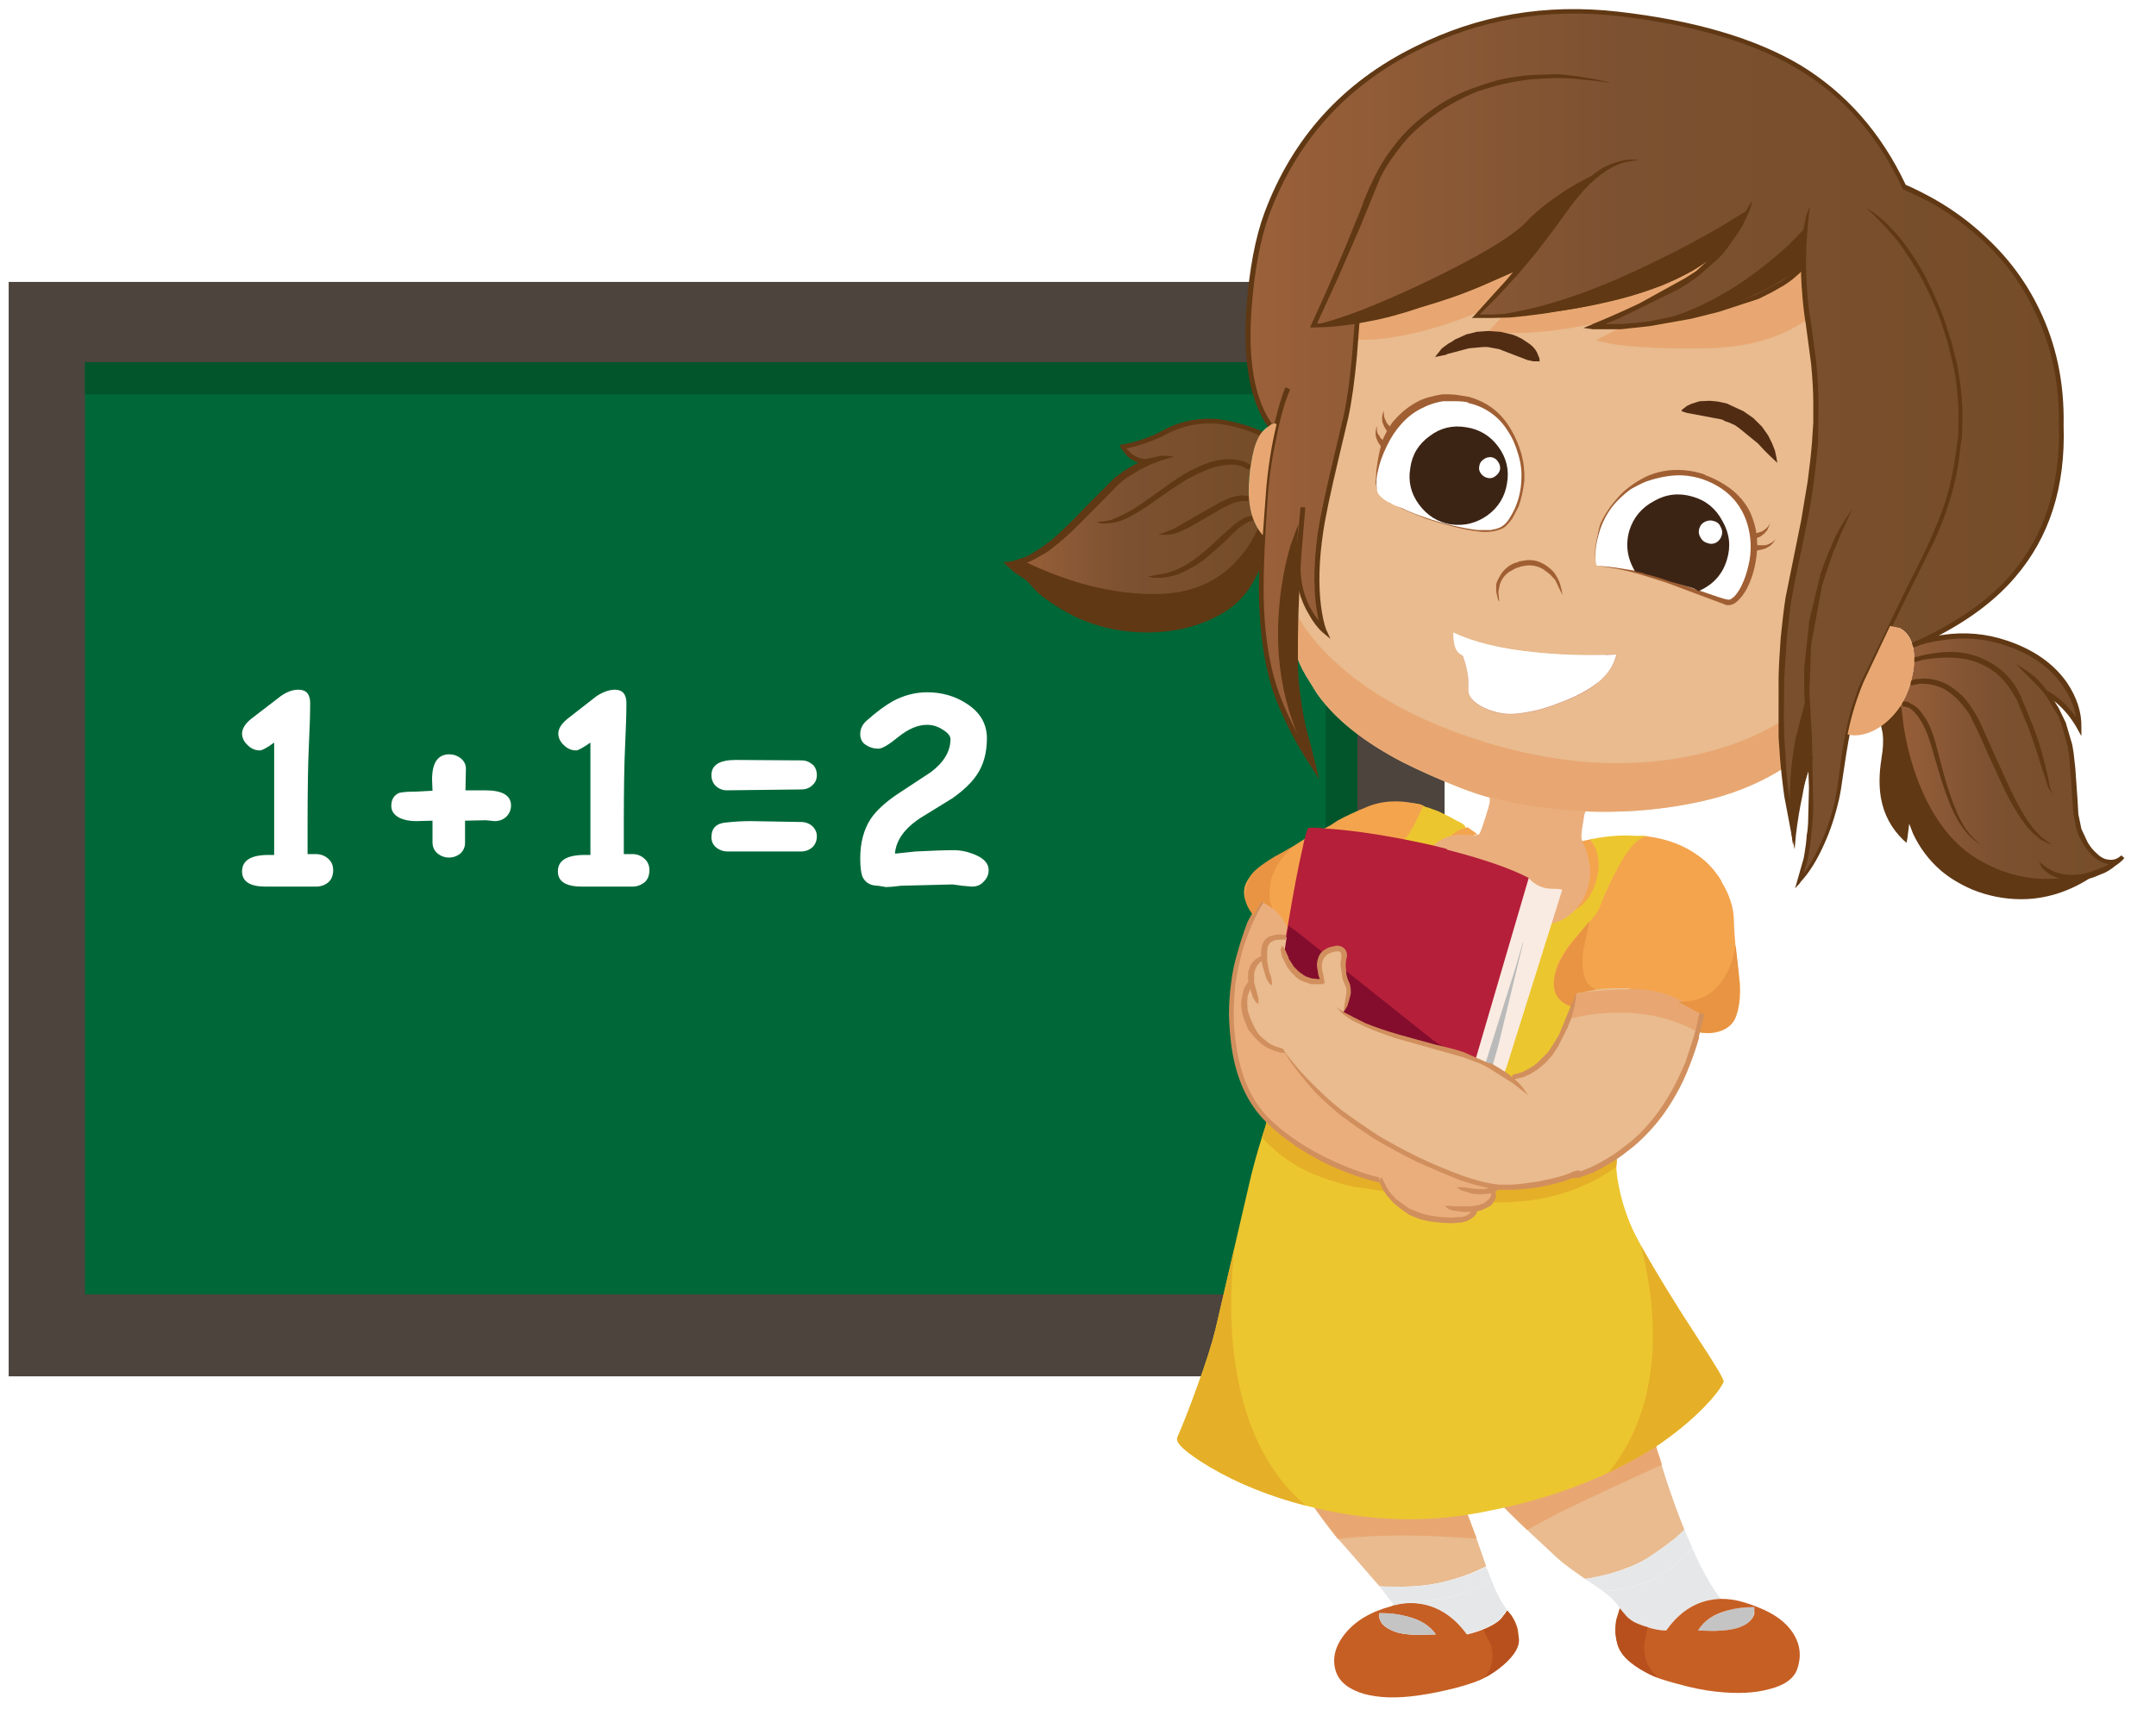 <svg baseProfile="basic" width="497" height="400" xmlns="http://www.w3.org/2000/svg"><defs><filter id="g" filterUnits="objectBoundingBox" width="100%" height="100%" x="0%" y="0%"><feComponentTransfer in="SourceGraphic" result="colorTrans"><feFuncR type="linear"><animate attributeName="slope" repeatCount="indefinite" dur="9.5s" keyTimes="0;.474;.491;.516;.653;.67;.695;1" values="1;1;0;1;1;0;1;1" keySplines="0 0 1 1;.3 .6 .63 .97;.43 .08 .73 .33;0 0 1 1;.3 .6 .63 .97;.43 .08 .73 .33;.32 0 .62 1" calcMode="spline"/></feFuncR><feFuncG type="linear"><animate attributeName="slope" repeatCount="indefinite" dur="9.5s" keyTimes="0;.474;.491;.516;.653;.67;.695;1" values="1;1;0;1;1;0;1;1" keySplines="0 0 1 1;.3 .6 .63 .97;.43 .08 .73 .33;0 0 1 1;.3 .6 .63 .97;.43 .08 .73 .33;.32 0 .62 1" calcMode="spline"/></feFuncG><feFuncB type="linear"><animate attributeName="slope" repeatCount="indefinite" dur="9.5s" keyTimes="0;.474;.491;.516;.653;.67;.695;1" values="1;1;0;1;1;0;1;1" keySplines="0 0 1 1;.3 .6 .63 .97;.43 .08 .73 .33;0 0 1 1;.3 .6 .63 .97;.43 .08 .73 .33;.32 0 .62 1" calcMode="spline"/></feFuncB></feComponentTransfer></filter><filter id="f" filterUnits="objectBoundingBox" width="100%" height="100%" x="0%" y="0%"><feComponentTransfer in="SourceGraphic" result="colorTrans"><feFuncR type="linear"><animate attributeName="slope" repeatCount="indefinite" dur="9.5s" keyTimes="0;.474;.491;.516;.653;.67;.695;1" values="1;1;0;1;1;0;1;1" keySplines="0 0 1 1;.3 .6 .63 .97;.43 .08 .73 .33;0 0 1 1;.3 .6 .63 .97;.43 .08 .73 .33;.32 0 .62 1" calcMode="spline"/></feFuncR><feFuncG type="linear"><animate attributeName="slope" repeatCount="indefinite" dur="9.5s" keyTimes="0;.474;.491;.516;.653;.67;.695;1" values="1;1;0;1;1;0;1;1" keySplines="0 0 1 1;.3 .6 .63 .97;.43 .08 .73 .33;0 0 1 1;.3 .6 .63 .97;.43 .08 .73 .33;.32 0 .62 1" calcMode="spline"/></feFuncG><feFuncB type="linear"><animate attributeName="slope" repeatCount="indefinite" dur="9.5s" keyTimes="0;.474;.491;.516;.653;.67;.695;1" values="1;1;0;1;1;0;1;1" keySplines="0 0 1 1;.3 .6 .63 .97;.43 .08 .73 .33;0 0 1 1;.3 .6 .63 .97;.43 .08 .73 .33;.32 0 .62 1" calcMode="spline"/></feFuncB></feComponentTransfer></filter><filter id="e" filterUnits="objectBoundingBox" width="100%" height="100%" x="0%" y="0%"><feComponentTransfer in="SourceGraphic" result="colorTrans"><feFuncR type="linear"><animate attributeName="slope" repeatCount="indefinite" dur="9.5s" keyTimes="0;.474;.491;.516;.653;.67;.695;1" values="1;1;0;1;1;0;1;1" keySplines="0 0 1 1;.3 .6 .63 .97;.43 .08 .73 .33;0 0 1 1;.3 .6 .63 .97;.43 .08 .73 .33;0 0 1 1" calcMode="spline"/></feFuncR><feFuncG type="linear"><animate attributeName="slope" repeatCount="indefinite" dur="9.5s" keyTimes="0;.474;.491;.516;.653;.67;.695;1" values="1;1;0;1;1;0;1;1" keySplines="0 0 1 1;.3 .6 .63 .97;.43 .08 .73 .33;0 0 1 1;.3 .6 .63 .97;.43 .08 .73 .33;0 0 1 1" calcMode="spline"/></feFuncG><feFuncB type="linear"><animate attributeName="slope" repeatCount="indefinite" dur="9.5s" keyTimes="0;.474;.491;.516;.653;.67;.695;1" values="1;1;0;1;1;0;1;1" keySplines="0 0 1 1;.3 .6 .63 .97;.43 .08 .73 .33;0 0 1 1;.3 .6 .63 .97;.43 .08 .73 .33;0 0 1 1" calcMode="spline"/></feFuncB></feComponentTransfer></filter><filter id="d" filterUnits="objectBoundingBox" width="100%" height="100%" x="0%" y="0%"><feComponentTransfer in="SourceGraphic" result="colorTrans"><feFuncR type="linear"><animate attributeName="slope" repeatCount="indefinite" dur="9.5s" keyTimes="0;.474;.491;.516;.653;.67;.695;1" values="1;1;0;1;1;0;1;1" keySplines="0 0 1 1;.3 .6 .63 .97;.43 .08 .73 .33;0 0 1 1;.3 .6 .63 .97;.43 .08 .73 .33;0 0 1 1" calcMode="spline"/></feFuncR><feFuncG type="linear"><animate attributeName="slope" repeatCount="indefinite" dur="9.5s" keyTimes="0;.474;.491;.516;.653;.67;.695;1" values="1;1;0;1;1;0;1;1" keySplines="0 0 1 1;.3 .6 .63 .97;.43 .08 .73 .33;0 0 1 1;.3 .6 .63 .97;.43 .08 .73 .33;0 0 1 1" calcMode="spline"/></feFuncG><feFuncB type="linear"><animate attributeName="slope" repeatCount="indefinite" dur="9.5s" keyTimes="0;.474;.491;.516;.653;.67;.695;1" values="1;1;0;1;1;0;1;1" keySplines="0 0 1 1;.3 .6 .63 .97;.43 .08 .73 .33;0 0 1 1;.3 .6 .63 .97;.43 .08 .73 .33;0 0 1 1" calcMode="spline"/></feFuncB></feComponentTransfer></filter><linearGradient id="c" gradientUnits="userSpaceOnUse" x1="202.5" y1="174.6" x2="258" y2="174.6" spreadMethod="pad"><stop offset="0%" stop-color="#9B613A"/><stop offset="45.9%" stop-color="#7C5131"/><stop offset="100%" stop-color="#754C28"/></linearGradient><linearGradient id="b" gradientUnits="userSpaceOnUse" x1="56.3" y1="101" x2="243.8" y2="101" spreadMethod="pad"><stop offset="0%" stop-color="#9B613A"/><stop offset="45.9%" stop-color="#7C5131"/><stop offset="100%" stop-color="#754C28"/></linearGradient><linearGradient id="a" gradientUnits="userSpaceOnUse" x1="1.2" y1="119.2" x2="59.8" y2="119.2" spreadMethod="pad"><stop offset="0%" stop-color="#9B613A"/><stop offset="45.9%" stop-color="#7C5131"/><stop offset="100%" stop-color="#754C28"/></linearGradient></defs><g style="transform: translate(2px, 2px);"><g transform="translate(0 63)"><path fill="#4C443D" d="M331 252.3V0H0v252.3h331Z"/><path fill="#006838" d="M310.9 233.4V18.6H17.6v214.8H311Z"/><path fill="#02542B" d="M17.6 18.6v7.3h286v207.6h7.3v-215H17.6Z"/><path fill="#FFF" d="M66.8 94q-2 0-4.1 1.5l-6.9 5.3q-2 1.7-2 3.3 0 1.5 1.3 2.7 1.2 1.2 2.8 1.2.8 0 3.3-1.8v25.9h-1.3q-6.1 0-6.1 3.8 0 3.5 5.5 3.5h11.5q1.7 0 2.9-1 1.1-1 1.1-2.8 0-1.6-1.1-2.6-1.2-1.1-2.9-1.1h-1.9v-7q0-11.8.3-18 .3-6.3.3-9.8 0-3.1-2.7-3.1Zm48 29.2q1-1.1 1-2.5 0-3.5-6-3.5h-4.5l.1-5q0-1.4-1.2-2.4-1.2-.9-2.6-.9-4 0-4 5.8l.1 2.6-3.8.2q-2.8 0-3.9.3-1.8.8-1.8 3 0 1.8 2 2.8 1.6.7 3.7.7l3.8-.1v5q0 1.5 1.1 2.5 1.2 1 2.7 1 1.5 0 2.7-1 1-1 1-2.4v-5.1l4.8-.1 2 .2q1.7 0 2.8-1.1Zm25-29.2q-2 0-4.3 1.5l-6.8 5.3q-2 1.7-2 3.3 0 1.5 1.3 2.7 1.2 1.2 2.8 1.2.7 0 3.3-1.8v25.9h-1.3q-6.2 0-6.2 3.8 0 3.5 5.6 3.5h11.6q1.5 0 2.8-1 1.1-1 1.1-2.8 0-1.6-1.1-2.6-1.2-1.1-2.8-1.1h-2v-7q0-11.8.3-18 .3-6.3.3-9.8 0-3.1-2.7-3.1Zm31.2 30.3q-2.7 0-5.4.3-3.6.2-3.6 3.4 0 1.4 1 2.3 1.2 1 2.8 1h16.8q1.6 0 2.7-1 1-1 1-2.5 0-1.3-1-2.3-1.1-1-2.7-1l-11.5-.2m14.2-13q-1-1-2.6-1l-15.1-.1q-5.6 0-5.6 3.5 0 1.5 1 2.5 1.1 1 2.6 1l17.1-.2q1.6 0 2.6-1 1-.9 1-2.3 0-1.5-1-2.5Zm26.4-16.7q-4 0-7.8 2-2.7 1.5-6.2 4.6-1.4 1.3-1.4 3 0 1.8 1.4 2.6 1.2.8 2.8.8 1.3 0 4.7-2.8 3.4-2.7 6.5-2.7 1.9 0 3.6 1.1 1.8 1.1 1.8 2.2 0 4.2-4.5 7.6l-7.9 5.2q-4.1 2.8-6 5.6-2.4 3.7-2.4 9.1 0 2.8.5 4.2 1 2.1 3.6 2.1l1.8.3q1.2 0 3.5-.3l11.9-.3 2.2.3 2.2.2q1.8 0 2.8-1.2 1.1-1.1 1.1-2.6 0-2.2-3-3.5-2.6-1.1-5-1.1-3 0-8.8.3l-4.8.5q.4-4.7 6-8.3l7.3-4.5q3.8-2.7 5.6-5.4 2.3-3.4 2.3-8.4t-4.7-8q-4-2.6-9.1-2.6Z"/></g><g transform="translate(229.3)"><g transform="translate(70.8 332.3)"><animateTransform attributeName="transform" additive="replace" type="translate" repeatCount="indefinite" dur="3.83s" keyTimes="0;.47;.992;1" values="91.3,347.8;98.59,347.8;91.3,347.8;91.3,347.8" keySplines=".32 0 .62 1;.32 0 .62 1;.32 0 .62 1" calcMode="spline"/><animateTransform attributeName="transform" additive="sum" type="rotate" repeatCount="indefinite" dur="3.83s" keyTimes="0;.47;.992;1" values="0,0,0;9.75,0,0;0,0,0;0,0,0" keySplines=".32 0 .62 1;.32 0 .62 1;.32 0 .62 1" calcMode="spline"/><animateTransform attributeName="transform" additive="sum" type="skewY" repeatCount="indefinite" dur="3.83s" keyTimes="0;.47;.992;1" values="0;-9.75;0;0" keySplines=".32 0 .62 1;.32 0 .62 1;.32 0 .62 1" calcMode="spline"/><animateTransform attributeName="transform" additive="sum" type="scale" repeatCount="indefinite" dur="3.83s" keyTimes="0;.47;.992;1" values="1,1;1,1.01;1,1;1,1" keySplines=".32 0 .62 1;.32 0 .62 1;.32 0 .62 1" calcMode="spline"/><animateTransform attributeName="transform" additive="sum" type="scale" repeatCount="indefinite" dur="3.83s" keyTimes="0;.47;.992;1" values="1,1;1,1;1,1;1,1"/><animateTransform attributeName="transform" additive="sum" type="translate" repeatCount="indefinite" dur="3.83s" keyTimes="0;.47;.992;1" values="-20.45,-15.5;-20.55,-15.5;-20.45,-15.5;-20.45,-15.5" keySplines=".32 0 .62 1;.32 0 .62 1;.32 0 .62 1" calcMode="spline"/><path fill="#C65F24" d="M44.6 38q-.8 1.3-1.6 1.7-3 1.9-6.9 2.8-4-5.5-9.6-6.9-3.6-.8-7.2.1l-.7.3q-7.1 1.9-10.7 6.4-3.5 4.4-2 8.8 1.3 3.5 6.4 5 5.1 1.4 12.3.4 4.3-.6 9-1.8 4.8-1.3 6.5-2.3 2.6-1.5 4.1-2.8 2.2-1.8 3.1-3.9 1-2.2.4-4.8-.7-2.4-2.4-4l-.6 1M16 39.1q-.3-.7-.1-1.5 3.5 0 6.5.8 4.4 1.1 6.5 4.1l-3.8.1q-4.2 0-6.3-1-2.3-1-2.8-2.5Z"/><path fill="#B7501D" d="M48 43.2q-.6-3-1.6-4.9l-1-1.3-1.4 1.8q-1.9 1.9-4.2 2.6l1.8 3.5q1.2 4.2-1.5 7.6 2.2-1.1 4.3-2.9 4.1-3.5 3.6-6.4Z"/><path fill="#E9BB8F" d="M36.2 15.1v-.3Q18.8 17.6.9 13.3L2.8 16q2.5 3.4 5.8 7l7.3 8.4q1.8.2 4.5.1 5.5 0 9.8-1 3.9-.9 7.5-2.4l2.8-1.3-3-8.6-1.3-3.1Z"/><path fill="#C4C4C4" d="m25.1 42.6 3.8-.1q-2.1-3-6.5-4.1-3-.9-6.5-.8-.2.8.1 1.5.6 1.5 2.8 2.5 2.1 1 6.3 1Z"/><path fill="#E6E7E8" d="m41.8 30.2-1.3-3.3-2.8 1.3q-3.6 1.4-7.5 2.3-4.3 1-9.8 1l-4.5-.1 2.7 3.5 4.2.1q5-.1 9.3-1.1 4-.9 7.2-2.4l2.5-1.3Z"/><path fill="#E6E7E8" d="M43.9 34.7q-1-1.7-2.1-4.5l-2.5 1.3Q36 33 32.2 33.9q-4.4 1-9.4 1.1l-4.2-.1.7.9q3.6-1 7.3-.1Q32 37 36 42.4q4-.9 7-2.8.8-.5 1.5-1.7l.8-1-1.5-2.3Z"/><path fill="#E8A772" d="m38.3 20.4-1.1-2.9q-.8-2.4-1.4-3.5-.8-1.7-2.3-3.6-2.4-3.4-6-5.8Q21.4.3 13.9.1 9.8-.3 6.4 1 2.6 2.8.9 6.2 0 7.9 0 9.9q0 2.2 1.2 3.8l5.1 6.8q9-1.1 21.4-.7l10.6.6Z"/></g><g transform="translate(113.5 325.3)"><animateTransform attributeName="transform" additive="replace" type="translate" repeatCount="indefinite" dur="3.83s" keyTimes="0;.47;.992;1" values="135.5,341.25;137.8,341.25;135.5,341.25;135.5,341.25" keySplines=".32 0 .62 1;.32 0 .62 1;.32 0 .62 1" calcMode="spline"/><animateTransform attributeName="transform" additive="sum" type="rotate" repeatCount="indefinite" dur="3.83s" keyTimes="0;.47;.992;1" values="0,0,0;2.68,0,0;0,0,0;0,0,0" keySplines=".32 0 .62 1;.32 0 .62 1;.32 0 .62 1" calcMode="spline"/><animateTransform attributeName="transform" additive="sum" type="skewY" repeatCount="indefinite" dur="3.83s" keyTimes="0;.47;.992;1" values="0;-2.68;0;0" keySplines=".32 0 .62 1;.32 0 .62 1;.32 0 .62 1" calcMode="spline"/><animateTransform attributeName="transform" additive="sum" type="translate" repeatCount="indefinite" dur="3.83s" keyTimes="0;.47;.992;1" values="-22.05,-15.95;-22.15,-15.95;-22.05,-15.95;-22.05,-15.95" keySplines=".32 0 .62 1;.32 0 .62 1;.32 0 .62 1" calcMode="spline"/><path fill="#E9BB8F" d="m41.4 27.3 2.1-1.9q-4-10-6.5-19.3-14.6 9.5-35 14.2l3.3 3.3 8.9 8.3q2 1.8 6.4 4.8 2.1-.3 5-1 5.8-1.6 9.4-3.8 3.5-2.3 6.4-4.6Z"/><path fill="#C4C4C4" d="m59.5 44.9.1-1.7q-3.4 0-6.3.8-4.6 1.4-6.8 4.5l.1.1 3.8.1q4.1-.1 6.3-1 2.3-1 2.8-2.9Z"/><path fill="#E6E7E8" d="m45.3 29.6-1.5 1.7q-2.3 2.2-5.8 4.4-3.5 2.3-8.6 3.3-2.6.5-4.7.5 2.9 2.2 3.9 4 1.8 2.5 3.4 3.3 4.4 1.8 7.3 1.8 5-7.1 12.6-7.3-3.2-4-6.6-11.7Z"/><path fill="#E6E7E8" d="m43.8 31.3 1.5-1.8-1.8-4.1-2.1 1.9q-2.9 2.3-6.4 4.6-3.6 2.3-9.4 3.8-2.9.7-5 1l4.1 2.8q2 0 4.7-.5 5-1 8.6-3.3 3.5-2.2 5.8-4.4Z"/><path fill="#C65F24" d="M56.5 41.9q-2.1-.6-4.6-.6-7.6.2-12.6 7.3-3 0-7.3-1.9-1.6-.7-3.4-3.2-.9 3.4-1 5 0 1.4.5 3.4.8 2.3 2.8 3.9 1.5 1.3 4.5 2.9 1.9 1 6.5 2.2 5 1.4 9 1.8 7.2.8 12.2-.6 5.2-1.3 6.4-4.6 1.5-4.4-.9-8.2-2.4-3.8-8-6-1.9-.8-4.1-1.4m-9.9 6.7q2-3.3 6.7-4.6 2.9-.8 6.3-.8v1.6q-.6 1.9-3 2.9-2.1.9-6.3 1l-3.7-.1Z"/><path fill="#E8A772" d="M35.3 3.6q-1.4-1.1-3.7-1.9-2.7-1-7-1.4L20.9 0h-3.4q-.8 0-1.6.3-3 .7-6.2 2.8L8.4 4 6.1 6q-1.7 1.7-3 3.4-2.6 3.3-3 5.7-.2.9-.1 1.3.1 1.4.7 2.5.3.5 1.4 1.5l5.1 5 7.5-4q10.3-5 23.6-11l-.6-2q-.5-1-.6-1.7-.4-1.8-1.9-3Z"/><path fill="#B7501D" d="M35 47.8q-2.7-.4-4.8-2.4l-1.6-1.9-.8 2.5q-.6 3 .3 5.9.8 2.9 5.2 5.6 2.2 1.3 4.2 2-3.4-2.8-3.3-7.5l.8-4.2Z"/></g><g transform="translate(40 183.2)"><animateTransform attributeName="transform" additive="replace" type="translate" repeatCount="indefinite" dur="3.83s" keyTimes="0;.47;.992;1" values="103,330.65;108.33,330.65;103,330.65;103,330.65" keySplines=".32 0 .62 1;.32 0 .62 1;.32 0 .62 1" calcMode="spline"/><animateTransform attributeName="transform" additive="sum" type="rotate" repeatCount="indefinite" dur="3.83s" keyTimes="0;.47;.992;1" values="0,0,0;-2.03,0,0;0,0,0;0,0,0" keySplines=".32 0 .62 1;.32 0 .62 1;.32 0 .62 1" calcMode="spline"/><animateTransform attributeName="transform" additive="sum" type="skewY" repeatCount="indefinite" dur="3.83s" keyTimes="0;.47;.992;1" values="0;2.03;0;0" keySplines=".32 0 .62 1;.32 0 .62 1;.32 0 .62 1" calcMode="spline"/><animateTransform attributeName="transform" additive="sum" type="translate" repeatCount="indefinite" dur="3.83s" keyTimes="0;.47;.992;1" values="-62.95,-147.5;-63.05,-147.5;-62.95,-147.5;-62.95,-147.5" keySplines=".32 0 .62 1;.32 0 .62 1;.32 0 .62 1" calcMode="spline"/><path fill="#ECC62F" d="m106.3 7.5-2.8-.1q-3.8 0-8.3.9v.2l.5.6q.4.6.8 1.8.3.7.3 1.8l-.3 1.9q-.3 2-1.4 3.9-1.1 1.9-2.8 3l-1.5.9q-3.1 1.5-8.5 1-6-.8-11.5-3.1-5.5-2.4-6.8-6.2-.8-1.8-.2-4 .4-1.4 2.3-3.6.8-1 0-1.6-.5-.4-1.8-1-1.3-.8-4.1-2.1L58 1l-.7-.2-1-.5q-2-.6-4 0-1.8.8-3.6 2.9-2.7 3.3-3.9 8.3-.8 2.8-1.4 9-.3 2.2-.2 3.5.1 2 1.1 3.2l1.6 1.8q.5.6.6 1.6v1.9q-2 2.7-4 6.5l-3.2 7q-3 6.6-4.4 9.2-1.6 3-2.8 4.3-.5.6-1.2 1.1l-1.3.8q-2.5 1.6-6 6.8-2.6 4-3.9 8.5l-.1.3q-1.8 5.7-3 11l-7.7 33.2q-1.2 5-4.3 13.5-2.4 6.7-4.5 11.5-.8 1.8 7.5 6.8 9.7 5.7 22.1 8.9l2 .5q18 4.3 35.3 1.6l3-.5 5.3-1.1q13-2.9 24.2-8.1 5.8-2.8 10.9-6 6.5-4.4 11.1-9.1 3.4-3.5 4.5-5.8.3-.6-5.7-9.7Q112 111 107 102l-.2-.4q-4-7-5.3-15.4-.3-2.4-.2-3.1l.2-3.5.2-3.2q-.1-2-.7-3-1-2.1-1.7-5.6-1.3-6.8-.8-13.6.4-6.6 2.5-12.7.9-3 2.8-7.5l3.2-7.4q3.5-8.9 3-15.7-.1-2.8-1.5-3.3-.7-.2-2.3-.1Z"/><path fill="#F4A44D" d="m93.2 9.6.5 1.6q.5 1.8.2 3.1l-.1.3q-.4 2.2-1.5 4-1.6 2.1-3 2.4-1.2.4-2.8.3l-2.8-.4q-2.9-.4-6.2-1.8-4.4-1.8-6.3-3-2.4-1.4-3.5-2.4l-1.2-1.3q-.7-.8-.6-1.7.1-1.5 1.1-2.5.7-.6 1.6-.9.5-.3.8-.1L67 5.5l-1.1.3q-1.3.5-2.4 1.4Q62 8.8 62 11.6q0 2.5 1.4 4.7 2.7 4.3 9.4 6.6 3.7 1.2 9.2 2 3 .6 4.5.7 2.8.1 4.5-.6 2.8-1.3 4.4-4.1 1.5-2.6 1.8-6 .1-2.6-.8-4.8l-1-1.6v-.2l-2 .4h-.1v.9Z"/><path fill="#E5AF28" d="M121.5 139.2q3.4-3.5 4.5-5.8.3-.6-5.7-9.7Q112 111 107 102q3.3 13.1 2.6 24.8-1.1 16.4-10.1 27.5 5.8-2.8 10.9-6 6.5-4.4 11.1-9.1Zm-112.6-18q-1.2 5-4.3 13.5-2.4 6.7-4.5 11.5-.8 1.8 7.5 6.8 9.7 5.7 22.1 8.9-12.1-10.3-15.7-29.6-2.6-13.6-.7-30l-4.4 18.9Zm78.7-30.9q7.4-2 13.7-6.5.3-2.3-.1-3.5-.5-1.7-2.2-3-.8-.8-1.8-1.4l-1.7-1-.9-1-1.7-1.4q-6.2-4.5-13-7.3-7.1-3-14.5-4.2-8.2-1.3-16.5-.3t-16 4q-2.2.8-4.5 2.1-3.8 2-6.1 4.2-1.4 1.3-1.7 2.3 0 .8-1 3.7 5.6 6.3 14 9.3 3.7 1.3 6.3 1.9 1.2.3 3.1.5l3.1.5q7.1 1.2 17 2.1 6.9.7 12.6.7 6.3-.2 11.9-1.7Z"/></g><path fill="#EAAE7D" d="M133.4 191.8q-.3-.6 0-2.7l.5-3.1q.1-.6.5-1.3l.6-1.1q.8-1.5 1.2-3.3.8-2.9-.3-5.5-1.3-3.3-5-5-2.9-1.5-7-1.6-3.9-.3-6 1.1-1.2.7-3 3-2.6 3.4-3 5.6-.2 1 .2 3.9v1.2l-.3 1.2q-1.9 6.4-2.3 6.2h-.1l-.9.2-1.1-.1-1.6-.1q-4.8.1-7.3 3.3-1.9 2.4-1.8 5.5.2 3 2.3 5.2 1.7 1.7 5.5 3.1 7 2.7 14.6 3.6 5.7.6 8.9-.7 2.5-1 4.3-3.2 1.8-2.1 2.5-4.8.7-2.6.3-5.3-.2-1.3-.7-3l-1-2.3Z"/><g transform="translate(52 201.1)"><animateTransform attributeName="transform" additive="replace" type="translate" repeatCount="indefinite" dur="3.83s" keyTimes="0;.47;.992;1" values="61.85,209.05;60.85,205.98;61.85,209.05;61.85,209.05" keySplines=".32 0 .62 1;.32 0 .62 1;.32 0 .62 1" calcMode="spline"/><animateTransform attributeName="transform" additive="sum" type="rotate" repeatCount="indefinite" dur="3.83s" keyTimes="0;.47;.992;1" values="0,0,0;4.21,0,0;0,0,0;0,0,0" keySplines=".32 0 .62 1;.32 0 .62 1;.32 0 .62 1" calcMode="spline"/><animateTransform attributeName="transform" additive="sum" type="translate" repeatCount="indefinite" dur="3.83s" keyTimes="0;.47;.992;1" values="-9.9,-7.95;-10,-8.05;-9.9,-7.95;-9.9,-7.95" keySplines=".32 0 .62 1;.32 0 .62 1;.32 0 .62 1" calcMode="spline"/><path fill="#EAAE7D" d="M20.7 15.4q.4-3.3-.1-5.7l-.7-2q-.2-1.3-.6-2.4-1-2.1-2.8-3.6Q15.3.8 14.3.6q-2-.5-4.4 1.1-1.3 1.1-2.5 2.8L5.7 8q-6.8 14.3-4.4 30.3 1.5 10.8 7.7 17 5.3 5 12.8 8.8 5.8 3 11.3 4.5l2 .7q1.5.5 3.8-.5 1.7-.5 2.4-1.9l.3-.7q.4-1.3-.4-3.3l-.3-1.4-.1-1.5q-.5-2.9-2.4-5.4-.3-.6-.8-1.1-1.5-1.6-5.3-3.9l-3.6-2.3L25 45l-.7-.8-1.2-1.4-2-2.9q-1.7-2.8-2-4.3-.5-2.3-.5-4.9 0-3.4 1.1-9.6.9-4.3 1-5.7Z"/><path fill="#D18F5D" d="M10.8 1.6 12 .8q.8-.8 1-.8l-2.3.8Q9 1.8 7.9 3.1q-.8 1-1.8 3L4.3 9.4Q3 12.8 2 16.4.9 20 .5 23.5 0 27.2 0 30.9q.1 3.6.6 7.4 1.6 11 8 17.3 5.8 5.7 14.5 9.9 6.7 3 12 4.1l.3-1.1q-4.9-1-11.3-3.9-8.9-4.1-14.8-9.8-6-6-7.6-16.7-.6-3.8-.6-7.2 0-3.5.4-7.3.6-3.7 1.5-7.2Q4 13 5.5 9.6l.1-.2q1.6-3.6 3.3-5.6 1.4-1.8 2-2.3Z"/></g><g transform="translate(113.8 190.8)"><animateTransform attributeName="transform" additive="replace" type="translate" repeatCount="indefinite" dur="3.83s" keyTimes="0;.47;.992;1" values="147.1,195.2;147.09,195.29;147.1,195.2;147.1,195.2" keySplines=".32 0 .62 1;.32 0 .62 1;.32 0 .62 1" calcMode="spline"/><animateTransform attributeName="transform" additive="sum" type="rotate" repeatCount="indefinite" dur="3.83s" keyTimes="0;.47;.992;1" values="0,0,0;-4.72,0,0;0,0,0;0,0,0" keySplines=".32 0 .62 1;.32 0 .62 1;.32 0 .62 1" calcMode="spline"/><animateTransform attributeName="transform" additive="sum" type="translate" repeatCount="indefinite" dur="3.83s" keyTimes="0;.47;.992;1" values="-33.3,-4.4;-33.3,-4.5;-33.3,-4.4;-33.3,-4.4" keySplines=".32 0 .62 1;.32 0 .62 1;.32 0 .62 1" calcMode="spline"/><path fill="#F4A44D" d="M51.8 10.4q-2.3-3.8-5.5-6Q41.5.9 34.6 0q-3.3.3-7.5 8.7-2.2 4.2-3.7 8.3-1 1.7-6.6 7.9Q12 31.2 13.4 36q.6 1.7 2.2 2.6.8.5 1.5.6l.3.1.8-3.1q7.6-2 15.6-.6 6 1 11.9 4.5l1.4.9-1 4.1h.3q1.1.3 2.6.3 2.9-.2 4.4-1.6 3-2.8 2.6-9.8-1.3-9.2-1.4-14.7-.1-4.4-2.9-8.9Z"/><path fill="#E9BB8F" d="m47.1 41-1.4-.9q-5.9-3.5-11.9-4.5-7.8-1.4-15.5.6l-.9 3.1q-2.9 9.8-8.2 13.9-1.9 1.3-4 2l-2.2.6q-.7.4-1.1.9-.5.7-.8 1.6-1.5 5-1 9.4.7 5.1 3.8 8.5 3 3.3 8 3.6 1 0 2.3-.3.4 0 2.3-.7 2-.5 4.5-1.5 3.4-1.5 6.6-3.6Q41.5 64.3 46.2 45l1-4.1Z"/><path fill="#E8A772" d="m46.3 45.1.9-4.1-4.5-3q-5.7-2.9-11.4-2.8-9.2.3-13 1l-1.8 6q3.9-1.2 9.6-1.5 11.3-.5 20.1 4.4Z"/><path fill="#E89442" d="M54.6 27.1q-.6 2.6-1.8 4.7-3.6 6.7-11.1 6.3l5.4 2.9-.9 4.1q1.9.4 4 0 4-.6 5-3.9 1-3.2.5-10l-.7-6.1-.4 2Zm-31.7 8.2q-3.8-1.2-3.1-8.6l1.5-7.1-3.6 4.3q-3.8 5-4.4 8.5-.8 3.5 1.6 5.6 1.2 1 2.5 1.3l.9-3.1 4.6-.9Z"/><path fill="#D18F5D" d="m46.5 46.3 1.3-5.3-1.1-.3-.4 1.4q-.2 1.6-.9 3.9l-1.9 5.9q-1.8 4.3-3.5 7.2-2.5 4.4-5.5 7.7-1.5 1.8-3.7 3.6-2.5 2-4.3 3.2-2.9 1.8-4.9 2.7l-2 .8q-1.3.5-2 1-.3.3-.2.5 0 .2.4.2l.6-.1q.6.1 1-.2l2.8-1q2.4-1.2 5-2.8 1.8-1.2 4.4-3.3 2-1.7 3.9-3.8 3.1-3.4 5.6-7.8 1.9-3.2 3.5-7.5 1.1-2.8 2-6Zm-28.9-6.2.4-1.6.3-2.5-4 9.7-1.2 2-1.3 2-1.6 1.6q-.6.7-1.5 1.4l-1.6 1-1.4.7-2.2.6.1 1.1 2.5-.6 1.6-.7 1.7-1.1 1.8-1.5 1.6-1.8 1.3-2 2.2-4.4.8-2 .5-1.9Z"/></g><g transform="translate(55.5 182.7)"><animateTransform attributeName="transform" additive="replace" type="translate" repeatCount="indefinite" dur="3.83s" keyTimes="0;.47;.992;1" values="94.1,187.9;94.11,188.02;94.1,187.9;94.1,187.9" keySplines=".32 0 .62 1;.32 0 .62 1;.32 0 .62 1" calcMode="spline"/><animateTransform attributeName="transform" additive="sum" type="rotate" repeatCount="indefinite" dur="3.83s" keyTimes="0;.47;.992;1" values="0,0,0;4.24,0,0;0,0,0;0,0,0" keySplines=".32 0 .62 1;.32 0 .62 1;.32 0 .62 1" calcMode="spline"/><animateTransform attributeName="transform" additive="sum" type="translate" repeatCount="indefinite" dur="3.83s" keyTimes="0;.47;.992;1" values="-38.65,-5.2;-38.7,-5.35;-38.65,-5.2;-38.65,-5.2" keySplines=".32 0 .62 1;.32 0 .62 1;.32 0 .62 1" calcMode="spline"/><path fill="#F4A44D" d="m37.4 8.4.6-.9q1.4-2.2 3.3-6.5-7.1-2-12.7.2-4.2 1.7-7.1 3.3l-1.5 1-1.5.8q-.1.2-2.4 1.2l-2.3 1.3-2.2 1.4-4.1 2.5q-2.8 1.7-4.1 2.7-2 1.6-2.8 3.2-1 1.8-.4 4 .5 1.7 1.9 3.7l1.7-3V23l1.5.8q2.3 1.4 3.7 3.6.7 1 1 1.9h.2l.1-.6q1 1.1 2.5 1.7 2 .6 4.6-.4 3-1.2 6-4 1.8-1.9 4.6-5.7l6.3-8.3 2.3-3 .8-.7Z"/><path fill="#E89442" d="M5.9 20.2q.4-5.4 5.5-9.8L7 12.8q-4.6 2.8-5.5 4.4Q.3 19.6.2 21.5q0 2.6 2 4.8L4 23.1l2.5 1.6q-.8-1.8-.6-4.5Z"/></g><g transform="translate(62.6 188.7)"><animateTransform attributeName="transform" additive="replace" type="translate" repeatCount="indefinite" dur="3.83s" keyTimes="0;.47;.992;1" values="62.65,188.7;66.15,192.2;62.65,188.7;62.65,188.7" keySplines=".32 0 .62 1;.32 0 .62 1;.32 0 .62 1" calcMode="spline"/><path fill="#F9EBE1" d="M58.3 12.1 47.4 49q-.5 1.8-2 5l-2.2 5q-1.3 3.6-2.5 8.7-.5 2.7-1.4 3.8l3 1.3 1.9 1q1 1 1.3 1.9 2.5-5.3 4.6-11 1.3-3.3 2.1-6.4 1.1-2.6 1.5-4l12.5-39.8q0-.3-2.4-.3-3 0-5.4-2.5l-.1.4Z"/><path fill="#B51F39" d="m39.6 5-3.2-.8Q22.2 1 11.7.3q-4-.4-4.1 0Q7 1.6 6.4 4.7 5 10.6 3 22.5l-.9 4.9q-.6 2.9-.7 4.9V34l.5 2.1q1 5.3 3.8 9.9 2.7 4.7 6.7 8.1Q18 59 25.3 60.9q7.2 1.9 14.3.6 2.7-.5 4-1.6 1.4-1.1 1.9-3.3.5-2.5.9-3.6l12.1-41.3q-6.3-3.3-18.8-6.5Z"/><path fill="#840D2D" d="M36.7 49.3 4.8 23.9q-1.7-1.1-1.6-1.3l-.6 2.9-1.2 9.4-.8 4.4Q0 41.9 0 43.5q0 3 1.2 5.6 1.6 2.8 5.5 5.4 6.5 4.7 14.4 7.1 7.8 2.5 15.9 2.5 3.8 0 5.3-1.6 2-1.9 1-5.6-.8-2.9-2.8-5l-1.3-1-1-.7q-.7-.3-1.5-1Z"/><path fill="#BABABA" d="m57.1 26.7-1.5 5.2-11.3 36q-1.2 2.4-1.1 2.6.5.7 1.3.2.5-.4.9-1.1 1.8-3.4 3.3-9.5.3-1.6 1.4-4.9l1.4-4.9 5.8-24-.1.4Z"/></g><g transform="translate(86.3 262)"><animateTransform attributeName="transform" additive="replace" type="translate" repeatCount="indefinite" dur="3.83s" keyTimes="0;.47;.992;1" values="88.7,265.8;83.47,263.37;88.7,265.8;88.7,265.8" keySplines=".32 0 .62 1;.32 0 .62 1;.32 0 .62 1" calcMode="spline"/><animateTransform attributeName="transform" additive="sum" type="rotate" repeatCount="indefinite" dur="3.83s" keyTimes="0;.47;.992;1" values="0,0,0;-8.49,0,0;0,0,0;0,0,0" keySplines=".32 0 .62 1;.32 0 .62 1;.32 0 .62 1" calcMode="spline"/><animateTransform attributeName="transform" additive="sum" type="translate" repeatCount="indefinite" dur="3.83s" keyTimes="0;.47;.992;1" values="-2.35,-3.75;-2.35,-3.8;-2.35,-3.75;-2.35,-3.75" keySplines=".32 0 .62 1;.32 0 .62 1;.32 0 .62 1" calcMode="spline"/><path fill="#EAAE7D" d="m26.6 11.4-.2-.9v-.2q.2 0 1.5-1.1.9-.7 1.2-1.8.3-1.7-.7-2.9-.9-1.1-3.1-1.8Q18.7.5 11.8.1H5.5Q2 .3.8 1.8q-.6 1-.8 2.7-.4 5.8 6.4 10.3 3.6 2.6 10.8 2.6 3 0 4.4-1.3l.8-1.3-.1-.1q1.8-.3 3.1-1.3 1.2-.8 1.2-2Z"/><path fill="#D18F5D" d="M22.4 16.3q.4-.5.5-1l.1-.4-1.1-.1v.1l-.4.5q-.8 1-2.4 1.2h-.9l-1 .1-2.3-.1q-2.5-.2-4.7-.8L8 14.9q-.5-.1-1.1-.5l-2.7-2-1.4-1.5L2 9.6l-.6-1.2-.5-1-.3.3-.1 1 .6 1.4 1 1.5 1.4 1.6 1.8 1.5 2 1.4 2.5 1q2.3.6 5 .8l2.3.1 2.3-.2q2-.4 3-1.6Z"/><path fill="#D18F5D" d="M26.1 11.2q.1.5-.3 1l-.3.4h-.1l-.3.3-.1.1-.2.1-.4.3-1.1.4-1.8.3h-3.9l-.9-.1h-1.3l.5.4q.6.5 1.5.7l2.3.3h2l2-.3.7-.3L26 14l.3-.3.5-.7q.6-1 .4-1.9l-.3-.8-.8.6v.3Z"/><path fill="#D18F5D" d="M21 11q1 .3 1.8.3 2.1.1 3.6-.3l.7-.3q1.3-.6 1.8-2.1l.4-1.3v-.8l-.2-.6q-.3 1.6-.7 2.3-.6 1-2 1.5-2 .8-6 .1l-.8-.1h-1.5l1.3.8 1.6.4Z"/></g><g transform="translate(54.8 213.4)"><animateTransform attributeName="transform" additive="replace" type="translate" repeatCount="indefinite" dur="3.83s" keyTimes="0;.47;.992;1" values="67.4,227.05;69.47,234.06;67.4,227.05;67.4,227.05" keySplines=".32 0 .62 1;.32 0 .62 1;.32 0 .62 1" calcMode="spline"/><animateTransform attributeName="transform" additive="sum" type="rotate" repeatCount="indefinite" dur="3.83s" keyTimes="0;.47;.992;1" values="0,0,0;-15,0,0;0,0,0;0,0,0" keySplines=".32 0 .62 1;.32 0 .62 1;.32 0 .62 1" calcMode="spline"/><animateTransform attributeName="transform" additive="sum" type="translate" repeatCount="indefinite" dur="3.83s" keyTimes="0;.47;.992;1" values="-12.6,-13.65;-12.6,-13.7;-12.6,-13.65;-12.6,-13.65" keySplines=".32 0 .62 1;.32 0 .62 1;.32 0 .62 1" calcMode="spline"/><path fill="#E9BB8F" d="M23.5 3.8q-.6-.8-2-.4-3.6.6-3.4 4 .1 2.1.8 3.4-3.7.4-6.2-1.9-1.8-1.7-2.8-4.4l.6-3.8h-.2q-2-.2-3.3.4-1.2.6-1.4 2-.3 1.2-.1 2.4-1.8.2-2.8 2.3-.5 1.1-.3 3.1-1.6 2-1.6 4.8-.1 3 1.8 6.3.9 1.3 1.7 2.1 2 2 4.8 2.6 1.1.3 1.7.3 1.6 0 3.6-1.4 2.1-1.4 4.1-3l3.2-2.8q2-1.8 2.3-2.6v-.1q.6-1.5.8-2.8.3-2-.2-2.8-.6-1-.9-3.1-.2-1.9.1-2.8.3-1.1-.2-1.8Z"/><path fill="#D18F5D" d="m2.8 11.3-.8-.7-.7.8-.6 1L.3 14 0 15.8q0 1.1.2 2 .1.9.6 2.1l.8 2L3 23.6l1.5 1.5.8.6.8.5 1.7.7 1.5.4h1.1l1-.4-2-.6-1.3-.4-1.4-.6-1.4-1.1q-.9-.7-1.4-1.4l-.5-.8-.5-.9-.8-1.8-.6-1.8-.1-1.8.1-1.5.5-1.3.4-.8.4-.6.1-.2Z"/><path fill="#D18F5D" d="m5.5 6-.1-1h-.7q-.8.3-1.4.8l-.8.8-.5.9v.2q-.3.5-.4 1.2v1.3q.1 1.3.5 2.4l.6 1.9q.4.8.8 1.2l.5.4v-1.3l-1-3.7V9l.3-1 .4-.8.5-.6q.5-.5 1-.7h.4Z"/><path fill="#D18F5D" d="m10.3 1.3.1-1.1-.7-.1Q9-.1 8 .1T6.5.5q-.7.3-1.2 1l-.4.8-.2.8-.1.8v.7l.1 1.5.3 1.4.7 2.3q.3.9.9 1.6l.5.4v-.7q0-.8-.3-1.6-.4-1-.6-2.3L6 5.9v-2l.1-.9.3-.7q.5-.7 1.6-1l1.6-.1h.6Z"/><path fill="#D18F5D" d="m11 5.5-.8-1.8-.3-.6-.6-.5V3l-.2.5.3 1.6 1 2q.2.5.8 1.2.4.6.9 1 .5.6 1 .9l.6.4.7.3 1.2.4.5.2h2.8v-1.2h-1.3l-.8-.1h-.4l-1.5-.5-.5-.3-.5-.4q-.2 0-.9-.7l-.8-.8-1.3-2Z"/><path fill="#D18F5D" d="M24.4 4.6q-.1-1-.8-1.5-.6-.5-1.6-.5l-1.3.3q-.6.1-1.2.5-1.3.7-1.7 2-.4 1-.3 2.1l.3 1.8q.2.8.5 1.3l.7.7.3.1-.4-2.3q-.3-1-.3-1.6 0-.8.3-1.7.4-.8 1.2-1.3l1-.4.5-.1.5-.1q1 0 1 .8v1q-.2.5-.2 1.4l.4 2.5q0 .6.3 1.2l.4 1q.3.4.3 1.6l-.5 3-.1.8v.3h.2l.6-1 .4-1.3.4-1.6q0-1.5-.3-2.3l-.4-.9-.3-1-.2-2.3.1-1.1q.3-1.1.2-1.4Z"/></g><g transform="translate(64 227.2)"><animateTransform attributeName="transform" additive="replace" type="translate" repeatCount="indefinite" dur="3.83s" keyTimes="0;.47;.992;1" values="126.85,253.95;133.55,255.41;126.85,253.95;126.85,253.95" keySplines=".32 0 .62 1;.32 0 .62 1;.32 0 .62 1" calcMode="spline"/><animateTransform attributeName="transform" additive="sum" type="rotate" repeatCount="indefinite" dur="3.83s" keyTimes="0;.47;.992;1" values="0,0,0;-6.19,0,0;0,0,0;0,0,0" keySplines=".32 0 .62 1;.32 0 .62 1;.32 0 .62 1" calcMode="spline"/><animateTransform attributeName="transform" additive="sum" type="translate" repeatCount="indefinite" dur="3.83s" keyTimes="0;.47;.992;1" values="-62.9,-26.75;-62.95,-26.8;-62.9,-26.75;-62.9,-26.75" keySplines=".32 0 .62 1;.32 0 .62 1;.32 0 .62 1" calcMode="spline"/><path fill="#E9BB8F" d="M50.5 18q-3-2-6.9-3.4-2-.8-4.8-1.5l-2.5-.7Q26.3 9.8 21.6 8q-3.9-1.5-6-2.8-1.2-.7-2.9-2l-2.8-2Q7.4-.6 5.5.1q-1 .4-2.3 2-2 2.5-2.8 5.2-.5 1.5-.4 2.9.1 2.1.7 2.8 3.4 4.7 5.7 7.2 5.5 5.9 11.8 10.1 7.5 5.1 16.2 9 8.4 3.9 14.3 4.9 2.1.3 3.5.3l1.6-.1q5.5-.4 10-1.6 1.7-.5 2-.8l1.3-.8 1.8-1.3q.8-.8.9-1.9 0-.9-.9-2.3-2-3-4.4-5.9-3.3-3.7-6.8-6.5-2.2-1.8-3.8-2.8-2.1-1.8-3.4-2.6Z"/><path fill="#D18F5D" d="M53.4 45.1q2.5-.1 6-.6 3.6-.7 5.8-1.4l2.8-1 .8-.3q.3-.1.3-.6 0-.3-.2-.4-.3-.3-.7-.1-.5 0-1.7.6l-1.7.6q-2.1.6-5.6 1.3-3.9.6-5.9.7h-2.8q-1 0-2.9-.4-2.4-.5-5.6-1.6-5.5-2-10.5-4.4-4.7-2.3-9.4-5.1L18 29.6 14.3 27q-3.1-2.4-6-5.3-2.6-2.5-4.4-4.6l-2.5-3-.8-1.3.7 1.4q.7 1.2 2.3 3.3 2.1 2.7 4 4.8 2.8 2.9 6 5.5l3.8 2.8 4.2 2.8Q26 36 31 38.5 36.5 41 41.6 43q3.4 1.1 5.8 1.6 1.3.4 3 .5h3ZM48.1 16l-5.9-2.6-2.2-.7-4.5-1.1-4.4-1.2-4.3-1.2Q23 8.1 19.5 6.7l-2.8-1.4-1.1-.6-1-.5L12.8 3l1.5 1.6 2 1.4 2.9 1.4q2.6 1.2 7.4 2.8l15.3 4.3 4 1.5 1.8.9 5.7 3.6 3.6 2.8-1.3-1.8q-.5-.7-1.7-1.8-1.4-1.2-2.5-1.9l-1.6-1-1.7-1Z"/></g><g><animateTransform attributeName="transform" additive="replace" type="translate" repeatCount="indefinite" dur="3.83s" keyTimes="0;.47;.992;1" values="122.9,176.4;122.67,176.14;122.9,176.4;122.9,176.4" keySplines=".32 0 .62 1;.32 0 .62 1;.32 0 .62 1" calcMode="spline"/><animateTransform attributeName="transform" additive="sum" type="rotate" repeatCount="indefinite" dur="3.83s" keyTimes="0;.47;.992;1" values="0,0,0;-5.21,0,0;0,0,0;0,0,0" keySplines=".32 0 .62 1;.32 0 .62 1;.32 0 .62 1" calcMode="spline"/><animateTransform attributeName="transform" additive="sum" type="translate" repeatCount="indefinite" dur="3.83s" keyTimes="0;.47;.992;1" values="-122.9,-176.4;-122.8,-176.4;-122.9,-176.4;-122.9,-176.4" keySplines=".32 0 .62 1;.32 0 .62 1;.32 0 .62 1" calcMode="spline"/><path fill="#E9BB8F" d="M185.4 71.5q-.8-6.2-1-12.4l-3.7 3.5q-5.5 4-14.5 6.4-13.1 3.7-23.5 4.3-4.5.3-6.8 0l3.3-1.3q15.3-6.4 22-11.9 3.7-3 6.6-7.1l-.1-.1-1.3 1.5q-2 1.9-4.6 3.6-8.3 5.8-20.7 8.8-15.4 3.6-26 4.1h-6.3l1-1q5-4.9 9.9-10.8L107 64.6q-14.3 5.6-25.5 7.5l-.3 4.3q-.8 11-2.3 17.6-1 4.9-3.3 14.2-1.8 8-2.5 12.5-1.3 9.5-.4 17 .5 3.8 1.3 5.6-1.5-1.4-3.1-3.9-3-5-3-11.1l-.5 11-.2 8.9h.1q.7 2.6 2.4 5.5l2.6 4.2q6.2 8.8 19.9 15.9 6 3 13.1 5.8 4.2 1.6 6.9 2.3 6.5 1.7 12.8 2.4 10.4 1.3 20.9.6 9.8-.7 18.4-3 8.6-2.4 15.5-6.8-.5-5.8-.5-10.8-.2-10 .7-19.8.8-9 2.4-15.7 4.1-17.5 4.8-30 .8-12.4-1.5-25.6l-.3-1.7Z"/><path fill="url(#a)" d="M52.6 95.7q-3.8-.9-7.6-.5-4.2.5-7.7 2.5-4.2 2.3-9.7 3.3l1.3 1.7q1.7 1.6 4.1 1.8v.1q-3.4 1.4-6.6 4.2-2.6 2.2-9.8 9.7-6.9 7-12 8.8-1.8.7-3.4.7l1.3 1.2q1.7 1.3 3.5 2.3l-.2.2 2.4 2.4q3.2 2.9 7.7 5.2 6 3 13.4 3.8 7.3.8 13.7-1.1 6.6-1.9 10.5-5.5 3.9-3.7 6-10.2l.3-4.9-1.1-1.5q-.8-1.3-1.2-2.5-.6-1.7-.9-4.4-.3-2.9.3-7l.5-2.9q.6-3.1 2-5.1-3-1.3-6.8-2.3Z"/><path fill="url(#b)" d="m213.4 43.9-5.8-2.8q-8.4-18-23.8-27.4-15.6-9.5-42.2-12.5-26.1-2.9-48 8.8-23.5 12.4-32.8 37.3-3.3 8.9-4.3 22.3-1.1 17.8 4.9 26.6.4-.4.9-.5l.4-.1.4.2q-1.9 7.9-2.6 16.1l-.9 14.4q-.7 18.6 2.9 30.2 1.7 5.3 5.6 12.4l3.6 6q-1.8-6.2-2.7-10.1-1.7-7.1-1.7-14.6v-2q0-9.7.7-19.8 0 6 3 11 1.5 2.6 3 3.9-.8-1.8-1.3-5.6-.9-7.4.5-17 .6-4.5 2.5-12.5Q78 99 79 94.2q1.2-5.6 2-14.3l.6-7.6q11.1-2 25.5-7.5l12.7-5.6Q114 66 108.8 71q5.5.2 10.2-.3 9.3-.9 22-3.9 12.5-3 20.8-8.7 2.6-1.8 4.5-3.7l1.3-1.5.2.1q-3 4.1-6.7 7.2-5.1 4.1-15.7 9-5.3 2.5-9.6 4.1 2.7.3 7.7 0 10.2-.8 22.6-4.2 9-2.4 14.6-6.4l3.7-3.6q.1 7.1 1.3 14.1 2.2 13.3 1.4 25.6-.6 12.6-4.8 30.1-2 8.5-2.8 20.7-.8 13.3.3 25.6.8 8.7 2.4 15.2.3-3.2 1-7 1.3-7.7 2.8-10.8.5 8.9 0 15.2-.5 8.1-2.6 13.5 1.9-1.9 4.1-5.9 4.3-8.1 5.7-19 .6-5.3 1.3-9 1.3-6.5 3.8-12.2l6.1-12.8 2.2.4q2.2 1.1 3 4h.2q15-6.8 23.1-16.3 11.5-13.7 10.8-34.4.6-26-17.8-43.1-5.7-5.4-12.6-9.1Z"/><path fill="url(#c)" d="M231.2 146.2q-6.8-2.3-14.4-1.3-4.3.5-7 1.8h-.2q.4 1.6.3 3.4 0 1.5-.2 2.8l-.6 2.6q-.8 2.9-2.5 5.4-1.6 2.4-3.8 4l.5 2q.3 2.5-.3 6.1-.8 5-.2 8.8 1 5.4 5 9.3.3-3.1.8-5.4l1.6 4.3q2.3 4.7 6.2 8 5.6 5 13.9 6.3 10.6 1.6 20.1-4.5 4.5-1.2 7.5-4.3-.8.8-1.6 1-2.2.7-4.4-1.2-2-1.8-3.5-4.9-1-2.1-1.6-11.3-.6-9.6-2.5-14.5-1.2-3.3-3.8-6.8 2.9 1.6 5.5 4.8 1.3 1.7 2 3 0-5.1-3.6-10.2-4.6-6.2-13.2-9.2Z"/><path fill="#E8A772" d="M179.8 175.1q-.5-5.8-.5-10.8-9.3 5.7-21.6 8.1-19.3 3.8-41.3-1.8-22-5.8-35.9-16.6-8.9-7-13.1-14.7l-.2 8.9h.1q.7 2.6 2.4 5.5l2.6 4.2q6.2 8.8 19.9 15.9 6 3 13.1 5.8 4.2 1.6 6.9 2.3 6.5 1.7 12.8 2.4 10.4 1.3 20.9.6 9.8-.7 18.4-3 8.6-2.4 15.5-6.8Zm5.6-103.6q-.8-6.2-1-12.4l-3.7 3.5q-5.5 4-14.5 6.4-13.1 3.7-23.5 4.3l-6.1 3.1q1.3.5 5 1.1 7.5 1 19.9.8 14.7-.1 24-6.8ZM167.8 53l-.1-.1-1.3 1.5q-2 1.9-4.6 3.6-8.3 5.8-20.7 8.8-15.4 3.6-26 4.1l-3.3 3.5q10.9 1.4 27.4-2.5 15.3-6.3 22-11.8 3.7-3 6.6-7.1ZM81.3 76.3q11.3.5 28.5-6.4 5-4.9 9.9-10.8L107 64.6q-14.3 5.6-25.5 7.5l-.3 4.3Z"/><path fill="#603813" d="m171.8 46.3-6 3.7q-7.5 4.4-15.2 8.1Q126 70.3 108.9 71q13.3.2 27.8-2.8 29-6 35.2-22Z"/><path fill="#603813" d="M136 73.3q5.7.5 11.5-.6-6.4.8-11.6.5m48.6-14.1q-.2-5.7.4-8.6l-3.8 3.9q-5 4.6-10.5 8.4-11.7 7.9-23.1 9.9l5.5-.8q19.4-3.3 31.5-12.8Zm-45.2-22.5-6.9 3.6q-7.7 4.5-11.9 9-5 5.1-22.9 13.7Q80 71.3 71.2 73q6.9-.3 16.4-2.2 19-3.8 32.1-11.7 3-4.4 7-9.5 8-10 12.6-13Zm46 121.3-2.7 10.4q-2.3 12.7-.6 24.4l.9-6.1q1.3-7.2 3.1-12l-.8-16.7Zm17.5 7.1.5 1.9q.3 2.6-.3 6.2-.8 5-.2 8.7 1 5.5 5 9.3.3-3 .8-5.3l1.6 4.2q2.3 4.7 6.2 8.1 5.6 5 13.9 6.3 10.6 1.6 20.1-4.6 4.5-1.2 7.5-4.2l-1.6 1q-5.7 3-11.9 3.8-9.8 1.2-18.7-3.7-10.6-5.7-15.8-21.3-1.6-4.9-2.4-10.2l-.5-4.3-.4.1q-1.6 2.3-3.8 4ZM43 142q6.6-2 10.5-5.6 3.9-3.7 6-10.2l.3-4.9q-.7-.7-1.1-1.5-2.6 5.7-6.9 9.4-6 5.2-15 5.7-8.7.4-18.5-2.3-7-2-13.7-5.3-1.8.6-3.4.7l1.3 1.1q1.7 1.3 3.5 2.3l-.2.2 2.4 2.5q3.2 2.8 7.7 5.1 6 3.1 13.4 3.9 7.3.7 13.7-1.2Zm25-23.2-1.8 4.9q-1.8 6.2-2.5 12.9-2.2 21.2 7.9 38.3l-1.8-8.3q-1.8-9.8-2.5-18.4-.5-7.1 0-16.9l.7-12.6Z"/><path fill="#603813" d="M171.7 47.3q.7-1.7.9-3l-4.8 7.7-1.8 2.4-1.9 2.1-4.4 4-2.5 1.6-10.5 5.8q-5.9 2.8-10.6 4.7h-.1l-.3.2-2 .8 2.2.3h6.5l6.5-.7 9.6-1.7 3.2-.8 3.2-.8 9.2-3 3-1.5 2.8-1.6q1.6-1 2.7-2 1.5-1.2 2.3-2.4l-.9-.6q-.7 1-2.2 2.2l-2.5 1.9-5.7 3-2.9 1.1-3 1-3.1.9-15.8 3.2q-3.2.4-6.5.6h-3.6l3-1.2 13.7-6.7 2.5-1.5 2.5-1.8 4.6-4.1q1-1 2-2.4l2.6-3.7.8-1.3 1.3-2.8Z"/><path fill="#603813" d="m162 58.4 3.2-2.4q1.7-1.5 2.8-2.9l-.6-.5q-1 1.3-2.7 2.8l-3.1 2.4-3.3 2-7.1 3.4-3.7 1.3-3.8 1.2-3.8.9q-3.9 1-7.7 1.7l-3.8.7-3.9.5q-4.2.7-7.8.9l-4 .1h-2.9l4-4 4.6-5 4.3-5.1 4.1-5.4 4-5.5q2.3-3 4.3-5 2.7-2.6 5.2-3.9 1.5-.8 3-1.2l3.3-.6q-1.5-.1-3.3.1-2 .4-3.4 1-2.8 1.1-5.6 3.8-2.1 2-4.5 5.1l-4 5.5-4 5.3-4.3 5.1q-1.4 1.8-4.4 5l-4.5 5-.6.6h4.8l4-.1q3.5-.3 7.8-.9l7.8-1.3q3.8-.7 7.7-1.7l3.8-.9 7.6-2.5 3.6-1.6 3.6-1.8 3.3-2.1Z"/><path fill="#603813" d="M121.6 16.3q4.1-.3 6.2-.3 3.1 0 6.2.4 2.8.2 6.2.8-3.5-1-6.1-1.3-2.6-.5-6.3-.8l-6.3.2q-3.2.3-6.3.9-3.4.8-6 1.8-3 1-5.9 2.5-3 1.6-5.3 3.4-2.5 1.8-4.8 4.1-2 2-4.1 4.9-1.6 2.1-3.3 5.4l-1.4 2.9-1.2 2.8q-.8 2.4-2.3 5.9-3.8 9.6-9.9 22.9l-.3.7h.8l3.2-.1 3.2-.3 3.1-.4 3.2-.6q5.5-1 12.2-3.3 5.4-1.6 11.9-4.2 5.3-2 11.7-5l-.5-1q-5.2 2.5-11.5 5-6.5 2.6-11.9 4.3-7 2.1-12.1 3.3l-6.3 1-3 .3-2.4.1 4.9-10.7 5-11.5 4.7-11.5q1.5-2.9 3.3-5.3 2-2.8 3.9-4.7 2.2-2.1 4.7-4 2.4-1.8 5.2-3.3 2.7-1.5 5.5-2.6 3.1-1 6-1.7 3.3-.7 6.1-1Zm63.6 47.4q-.3-4.3-.1-9 .3-5 .8-9.1-.8 1.6-1.3 4.4-.4 1.8-.6 4.6-.3 4.6 0 9.1.3 5.1 1 9.2l1.2 9q.5 5.3.5 9v4.5l-.3 4.6q-.3 3.8-1 9l-1.5 9-3.6 17.8q-.6 4-1.1 9.1-.4 5.2-.5 9.2v13.8l.3 4.5q.3 3.9 1 9.1l1.7 9 .7 3.3.3-3.4q.6-4.9 1.5-9 .5-3 1-4.6l1-3.2.5-1-1-.5-1.6 4.5-1 4.5q-.6 2.8-1 5.8l-.3-1.1-.7-4.5q-.7-5.4-.8-9l-.3-4.5-.1-4.6.1-9 .6-9.1q.6-6.1 1.1-9l.8-4.4 1.9-9 .9-4.5q.9-4.4 1.5-9 .7-5.4 1-9.1l.1-9.2q0-4-.5-9.2l-1.2-9q-.8-4.5-1-9Z"/><path fill="#603813" d="M212.6 61.9q-2.5-4.7-5.8-8.9-3.9-4.7-7.9-7.1 4 3.7 7.2 7.6 3.3 4.5 5.7 8.9 2.8 5.4 4.3 9.6l1.6 5 1.2 5q1 4.3 1.3 10.5l-.1 6.2-.6 4.2q-.7 5.1-2.2 10.3-1.6 4.8-3.9 9.8-1.4 3.2-4.6 9.4l-11.6 23.9-1.7 5q-1.2 4.2-2.2 10.4l-.7 5.3-.8 5.2q-1.3 5.7-3.3 10-1.9 4.4-4.1 7.3l1-3.4q.7-3.6.8-5.5l.3-2.8.2-2.8-.3-16.6-.6-11 .4-10.8 2.5-13.5.8-2.6 1.8-5.2 2.1-5 2.3-5q-1.4 2-3 4.7-1.2 2.2-2.3 5-.8 1.7-2 5.2l-2.6 10.8-1.2 11v5.5l.7 11 .2 5.5.2 5.5-.2 8.3q-.1 1.8-.3 2.6-.1 2-.7 5.4l-2 7 1.2-1.3v-.1q3.1-3.3 5.6-9 2-4.4 3.3-10 .5-2.2.9-5.3l.8-5.3q1-6.2 2.1-10.2.8-2.8 1.8-5l2.1-4.8 9.3-19 4.7-9.5q2.5-5.3 3.8-9.8 1.6-5 2.3-10.5l.3-2.6.3-1.7.1-6.3q-.3-5.6-1.3-10.6l-1.3-5.1-1.6-5q-1.7-4.6-4.3-9.8Z"/><path fill="#603813" d="m207.4 41.6 5.8 2.8q6.9 3.8 12.5 9 7.7 7.1 12 16.3 5.9 12 5.6 26.3.6 20.9-11 34.4-8 9.3-23 15.9l.5 1q15.3-6.7 23.4-16.2 11.9-13.8 11.2-35 .3-14.8-5.7-27-4.5-9.3-12.3-16.5-5.3-5-11.8-8.7-3.8-2.1-6.6-3.3-8.5-18-24.3-27.6Q168 3.7 141.8.7q-25.2-2.9-47 8.1Q69.9 21.1 60.2 47 57 55.6 56 69.3q-1.2 18.2 5 27.1l.9-.7q-6-8.6-4.7-26.5 1-13.3 4.1-21.8 9.6-25.5 34-37.7 21.5-10.8 46.4-8 26 3 41.6 12.3 15.6 9.4 23.9 27.3v.3h.3Z"/><path fill="#603813" d="M216.4 145.6q7.7-1.2 14.6 1.2 7.8 2.6 12.1 7.8 3.4 4.2 4.2 8.8-3-4.2-6.6-6.1l-.5 1q2.7 1.4 5.3 4.6 1.3 1.7 2 3l1 1.8v-2.1q.1-5.1-3.3-10.2-4.6-6.6-13.8-9.7-7.3-2.5-15.1-1.3-4 .5-6.8 1.8l.5 1q2.6-1.1 6.4-1.6Z"/><path fill="#603813" d="M238.8 196.5q.1.7.5 1.3.5.8 1 1.1l1.1.8 1.4.6 1.3.4 2.2.3 2.1-.2 1.4-.2q.5 0 1.4-.3l2.7-1.1q1.2-.6 2.3-1.5l1.1-.8.9-.8v-.1l.2-.2-.7-.6q-1.3 1.2-2.8 1-1.5-.1-2.8-1.4-1.3-1.1-2.2-2.7l-1.4-3-.7-3.4-.2-3.5-.5-7.1-.4-3.6-.3-1.8-1.5-5.1-1.6-3.3-1.9-3.1-2.3-2.8q-1-1.2-2.7-2.4-1.8-1.3-3-1.9l5 5q1.3 1.3 2.2 2.7l2.7 4.5.6 1.6 1.4 5 .3 1.8q.2 1 .3 3.5.2 1.2.5 7l.3 3.6.7 3.5.7 1.8.9 1.6q1.2 1.8 2.3 2.8 1.8 1.5 3.4 1.7h.3l-.6.3-1.1.6q-1.1.6-2.5 1l-1.3.3-1.2.2-2 .1-1.9-.1-1.8-.5-.7-.3-1.1-.6q-.6-.3-1.1-.8-.5-.3-1-.9ZM202.4 173q-.8 5-.1 9 1 5.6 5.1 9.6l.8.7.2-1.1q.7-6 1.2-7.5l-1-.4q-.5 1.3-1.3 6.6-5.5-6.1-3.8-16.8.7-3.6.3-6.3l-.5-2-1 .4.4 1.9q.3 2.5-.3 5.8Z"/><path fill="#603813" d="m208 185.8 1.7 4.4q2.3 4.9 6.3 8.4 3 2.6 7.4 4.5 5.5 2.2 11.2 2.2 8.4 0 16.1-5l-.6-1q-9.5 6.3-20.1 4.4-7.9-1.3-13.3-6-3.8-3.3-6-8l-1.6-4.1-1.1.3Zm26.7-27-1.2-2.3q-1.5-2.3-3.2-3.8-1.9-1.6-4.2-2.7-3.8-1.8-8.3-1.7-3 .1-6 .8l-2.3.6.3 1 2.2-.6q3-.5 5.8-.5 4.5 0 7.8 1.6 2.2 1 3.8 2.5 1.6 1.4 3 3.6l1.2 2 2.7 6.5q1.5 4 2.7 8l1 3.1.8 2.5q.5 1 1 1.4l.3.3h.2l-.5-.3q-.4-.7-.6-1.6-.6-3.3-1.3-5.7-.9-3.9-2.5-8l-1.8-4.4-1-2.3Z"/><path fill="#603813" d="M225.9 166.2q-1.2-2.8-2.3-4.4-1.3-2.2-2.8-3.6-1.6-1.5-3.4-2.5-1.6-.8-3.3-1.1-1.5-.3-2.8-.1-1.1 0-1.8.3l-.6.3.4 1 .5-.2 1.6-.3q1.3 0 2.4.2 1.5.3 3 1 1.7 1 3 2.3 1.5 1.5 2.8 3.4l2.1 4.2 2 4.5 4.1 8.9q2.5 5 4.3 7.3 1.2 1.7 2.3 2.7 1.2 1.1 2 1.6l1.6.8.6.1-.5-.3-1.4-1q-1.1-.9-1.8-1.8-.8-.8-2-2.6-2.1-3.3-4-7.4l-4-8.8-2-4.5ZM209 160q-.8-.3-1.4-.3h-.5l.2 1.2h.3l1 .2q.8.4 1.3 1 .8.7 1.4 1.8 1.4 2.1 2.4 5.4l2 6.8q1.4 4.6 2.3 6.7 1.3 3.4 2.8 5.5 1.3 2 2.9 3.3l1.4 1-.3-.3-1-.9q-1.5-1.5-2.6-3.3-1.3-2.3-2.5-5.6-1.1-3-2.1-6.7l-1.8-6.8q-1-3.6-2.5-5.8-.8-1.2-1.6-2-.8-.7-1.8-1.1ZM59.7 97.5q-.2-.2-1.9-.8-2.3-.9-5.1-1.5-4-1-8-.5-4.2.5-7.7 2.4-4 2.3-9.6 3.4l-.6.1.3.7 1.4 1.8q1.9 1.8 4.5 1.9v-1.2q-2.8 0-4.6-2.4 5.4-1.3 9.2-3.3 3.3-1.8 7.2-2.3 3.9-.5 7.7.4 2.6.6 4.9 1.5l1.8.8.5-1Z"/><path fill="#603813" d="m33.9 105.1 2.6-1 2.8-.8q-1.3-.3-3-.2l-3 .6-2.7 1.2-2.6 1.5-2.4 1.8-6.3 6.3q-4.9 5.2-8.2 8-2.9 2.2-4.7 3.2-1.3.8-2.6 1.1-1.2.5-2.6.7l-1.2.1.8.8 1.8 1.6 3 2 3.2 1.4 2.3.7 2.4.3 2.3-.1.6-.1 1.8-.5-4.6-.3-3.3-.8-3.1-1.3-4.5-2.9 1.5-.3q1.3-.3 2.8-1.1l2.7-1.5q1.5-1 2.4-1.8 1.8-1.4 4.4-3.9l4.1-4.1 6.1-6.2q1.4-1.2 2.3-1.7l2.4-1.5 2.5-1.2Z"/><path fill="#603813" d="M53.1 136q-3.7 3.6-10.3 5.4-6.3 1.8-13.4 1.1-7.3-.8-13.3-3.8-4.3-2.2-7.5-5l-2.3-2.4-.9.6 2.5 2.7q3.3 2.8 7.7 5.1 8 4.1 17.6 4.1 5.2 0 10-1.3 6.8-2 10.8-5.7 4-3.8 6.1-10.4l-1-.4q-2.1 6.3-6 10Zm3.8-30.8q-.3-.3-1.2-.7-2.1-.8-4.7-.6-2.8.2-6.2 1.8-3 1.3-6.3 3.7l-5.9 4.2q-2.8 2-5.3 3.2l-2.3 1q-.4.2-1.8.4l-1.6.1.4.2q.6.2 1.3.2l2-.2q1.2-.2 2.4-.7 2.2-.9 5.6-3.2l5.9-4.1 3.1-2 3-1.5q3.2-1.5 5.9-1.8 2.3-.3 4 .4l1 .5.3.2.8-.8-.1-.1-.3-.3ZM43 119.5l7.4-4.3q1.9-1 3.1-1.4 1.5-.4 2.4-.3h.7l.3.1.2-1-.3-.1-.8-.2q-1.3-.2-2.8.2-1.4.3-3.6 1.5l-10.5 6-3.4 1.3H38l1.5-.3 1.6-.6 1.9-.9Z"/><path fill="#603813" d="m57.8 116.8-1.4.3q-1.2.3-3 1.7l-1.7 1.5-1.8 1.6q-2.5 2.4-3.9 3.5-2.1 1.8-4.2 3-2.2 1.2-4.1 1.7l-4.4.8 1.3.3H36q1 0 1.9-.2 2.4-.4 4.5-1.6 2.6-1.3 4.5-2.9l4-3.5 1.8-1.8 1.5-1.4q1.5-1.2 2.6-1.6l.8-.2h.3l-.1-1.2Zm24.3-44.6H81l-.6 7.6q-.8 8.8-2 14.2l-2.2 9.3q-2.9 12.1-3.7 17.4-1.7 12.1.2 20.4-4.3-5.4-4.2-12.8h-1.1q0 6.3 3 11.3 1.5 2.7 3.2 4.2l1.8 1.5-1-2.2q-.7-1.8-1.2-5.5-.9-7.4.5-16.8.7-5 3.6-17.2l2.2-9.3q1.2-5.6 2-14.3l.6-7.8Z"/><path fill="#603813" d="M65 87.3q-1.7 4.3-3.1 11-1.5 6.9-2 13.5-1.1 15.2-1 23.6.3 12.4 3 21.2 1.7 5.3 5.6 12.5 2 3.5 3.7 6l1.6 2.6-1.8-7.4q-1.5-5.2-2.1-8.5-1-5.6-1-11.7-.1-11.4.8-24.3l.9-10.8-1.1-.1-1 10.8q-.8 12.9-.8 24.5 0 6.1 1.1 11.8.6 3.3 2.1 8.6l.2.8q-5.1-8.9-7.1-15.2-2.8-8.6-3-20.9-.1-8.7 1-23.5.5-6.5 2-13.2 1.3-6.7 3.1-10.8l-1-.5Z"/><path fill="#A05F33" d="m592.5-432 .2.2.7.7v.1l.1.1.1.2.3.4.1.4.4.7-.6-1.6-.2-.2v-.1l-.2-.1-.3-.4-.3-.3v-.2h-.2v-.4l-1-1.3.8 1.5.1.1v.1Zm2.4.5v-.1h-.1v-.1l-1-1.4.8 1.6h.2l.4.6.3.4.1.1.1.1 1 1.7-.8-1.6-.1-.2v-.2l-1-1Zm2-.1-1-1.4 1 1.7.9 1 1 1.8-.8-1.8h-.1v-.2l-.8-.8v-.1l-.2-.1v-.1Zm-88.3-26.2v.1l.5 1.1.1.1v.2l.5 1.8-.3-2-.1-.2-.4-.8v-.2l-.1-.1v-.1l-.1-.1-.6-1.6.4 1.7.1.1Zm2 1.2v.1l.6 1.2v.1l.1.3.4 1.6-.1-.8-.1-.5v-.2l-.1-.5v-.1l-.7-1.2v-.1l-.6-1.7.4 1.6v.2h.1Zm2.1.7.1.3.5 1v.1l.5 1.9-.3-2v-.1l-.1-.1-.5-1.2h-.2v-.1l-.6-1.7.5 1.7v.2Z"/><path fill="#E8A772" d="m206.6 142.8-2.2-.5-6.1 12.9q-2.4 5.7-3.7 12.1 1.8.5 4-.1t4.3-2.2q4.5-3.5 6.2-9.4.4-1.3.6-2.7.3-1.3.3-2.8 0-1.8-.4-3.3-.8-2.9-3-4ZM63 95.8l-.4-.2-.4.1q-.5.1-.9.5-1 .5-2 1.8-1.3 2-1.9 5.1l-.5 2.9q-.5 4.1-.3 7 .3 2.8.9 4.4.8 2.3 2.3 4l.7-9.5q.6-8.3 2.5-16.2Z"/><path fill="#A05F33" d="M125 128.3q-1.1-.7-2.2-1-1.3-.3-2.5-.1l-1.3.2-.7.3h-.1l-.4.1q-1.3.6-2 1.3-.8.7-1.4 1.8-.5.8-.8 1.8v1.7l.3 1.3q.1.6.4 1l-.2-2.3.3-1.5q.5-1.8 2.1-3l1.8-1h.3v-.1h.2l.5-.2 1.1-.2q2-.3 4 .8l1.6 1.2 1.2 1.3 1.2 2.5.5 1-.2-1.1-.3-1.2q-.2-.8-.6-1.5-.5-1-1.1-1.7-.8-.8-1.7-1.4Z"/></g><g transform="translate(85.8 74.3)"><animateTransform attributeName="transform" additive="replace" type="translate" repeatCount="indefinite" dur="3.83s" keyTimes="0;.47;.992;1" values="122.9,176.4;122.74,176.15;122.9,176.4;122.9,176.4" keySplines=".32 0 .62 1;.32 0 .62 1;.32 0 .62 1" calcMode="spline"/><animateTransform attributeName="transform" additive="sum" type="rotate" repeatCount="indefinite" dur="3.83s" keyTimes="0;.47;.992;1" values="0,0,0;-5.21,0,0;0,0,0;0,0,0" keySplines=".32 0 .62 1;.32 0 .62 1;.32 0 .62 1" calcMode="spline"/><animateTransform attributeName="transform" additive="sum" type="translate" repeatCount="indefinite" dur="3.83s" keyTimes="0;.47;.992;1" values="-37.05,-102.05;-37.1,-102.15;-37.05,-102.05;-37.05,-102.05" keySplines=".32 0 .62 1;.32 0 .62 1;.32 0 .62 1" calcMode="spline"/><g transform="translate(13.7)"><animateTransform attributeName="transform" additive="replace" type="translate" repeatCount="indefinite" dur="9.5s" keyTimes="0;.474;.491;.516;.653;.67;.695;1" values="25.75,3.55;25.7,3.5;25.76,6.54;25.75,3.55;25.7,3.5;25.76,6.54;25.75,3.55;25.75,3.55" keySplines="0 0 1 1;.3 .6 .63 .97;.43 .08 .73 .33;0 0 1 1;.3 .6 .63 .97;.43 .08 .73 .33;0 0 1 1" calcMode="spline"/><animateTransform attributeName="transform" additive="sum" type="rotate" repeatCount="indefinite" dur="9.5s" keyTimes="0;.474;.491;.516;.653;.67;.695;1" values="0,0,0;0,0,0;-3,0,0;0,0,0;0,0,0;-3,0,0;0,0,0;0,0,0" keySplines="0 0 1 1;.3 .6 .63 .97;.43 .08 .73 .33;0 0 1 1;.3 .6 .63 .97;.43 .08 .73 .33;0 0 1 1" calcMode="spline"/><animateTransform attributeName="transform" additive="sum" type="translate" repeatCount="indefinite" dur="9.5s" keyTimes="0;.474;.491;.516;.653;.67;.695;1" values="-12.05,-3.55;-12,-3.5;-12.35,-3.7;-12.05,-3.55;-12,-3.5;-12.35,-3.7;-12.05,-3.55;-12.05,-3.55" keySplines="0 0 1 1;.3 .6 .63 .97;.43 .08 .73 .33;0 0 1 1;.3 .6 .63 .97;.43 .08 .73 .33;0 0 1 1" calcMode="spline"/><path fill="#512C13" d="M24.1 7.1v-.4q0-.5-.3-1-.5-1.6-2-2.7l-.9-.6-.9-.6q-1.3-.7-2.3-1L15.1.2 12.3 0 9.6.2 7.2.8 5 1.8q-.4.1-1 .6l-.9.5L1.6 4 0 6l2.5-.5q.5-.3.8-.3L7.8 4l3.3-.3h1l2.2.4q.7.1 1 .3l6 2.3 1.3.3H24Z"/></g><g transform="translate(70.5 16.1)"><animateTransform attributeName="transform" additive="replace" type="translate" repeatCount="indefinite" dur="9.5s" keyTimes="0;.474;.491;.516;.653;.67;.695;1" values="81.5,23.2;81.5,23.15;81.49,26.19;81.5,23.2;81.5,23.15;81.49,26.19;81.5,23.2;81.5,23.2" keySplines="0 0 1 1;.3 .6 .63 .97;.43 .08 .73 .33;0 0 1 1;.3 .6 .63 .97;.43 .08 .73 .33;0 0 1 1" calcMode="spline"/><animateTransform attributeName="transform" additive="sum" type="rotate" repeatCount="indefinite" dur="9.5s" keyTimes="0;.474;.491;.516;.653;.67;.695;1" values="0,0,0;0,0,0;-3,0,0;0,0,0;0,0,0;-3,0,0;0,0,0;0,0,0" keySplines="0 0 1 1;.3 .6 .63 .97;.43 .08 .73 .33;0 0 1 1;.3 .6 .63 .97;.43 .08 .73 .33;0 0 1 1" calcMode="spline"/><animateTransform attributeName="transform" additive="sum" type="translate" repeatCount="indefinite" dur="9.5s" keyTimes="0;.474;.491;.516;.653;.67;.695;1" values="-11,-7.1;-11,-7.05;-11.2,-7.25;-11,-7.1;-11,-7.05;-11.2,-7.25;-11,-7.1;-11,-7.1" keySplines="0 0 1 1;.3 .6 .63 .97;.43 .08 .73 .33;0 0 1 1;.3 .6 .63 .97;.43 .08 .73 .33;0 0 1 1" calcMode="spline"/><path fill="#512C13" d="m21.6 11.6-.7-1.8L20 8l-1.4-2-2-2-2.3-1.6L10.4.6 9 .3Q8.2.1 6.5 0L4.2.1 2.3.7q-1 .4-1.3.7L.2 2l-.2.4 1.3.4 8 1.5 1 .5q.3 0 2 .8l1 .7 4.3 3.5 1.4 1.5.6.6.6.6 1.9 1.8-.2-1.2-.3-1.4Z"/></g><g transform="translate(0 14.6)" filter="url(#d)"><animateTransform attributeName="transform" additive="replace" type="translate" repeatCount="indefinite" dur="9.5s" keyTimes="0;.474;.491;.516;.653;.67;.695;1" values="17.1,30.4;17.1,30.4;17.2,30.4;17.1,30.4;17.1,30.4;17.2,30.4;17.1,30.4;17.1,30.4" keySplines="0 0 1 1;.3 .6 .63 .97;.43 .08 .73 .33;0 0 1 1;.3 .6 .63 .97;.43 .08 .73 .33;0 0 1 1" calcMode="spline"/><animateTransform attributeName="transform" additive="sum" type="scale" repeatCount="indefinite" dur="9.5s" keyTimes="0;.474;.491;.516;.653;.67;.695;1" values="1,1;1,1;1,.18;1,1;1,1;1,.18;1,1;1,1" keySplines="0 0 1 1;.3 .6 .63 .97;.43 .08 .73 .33;0 0 1 1;.3 .6 .63 .97;.43 .08 .73 .33;0 0 1 1" calcMode="spline"/><animateTransform attributeName="transform" additive="sum" type="translate" repeatCount="indefinite" dur="9.5s" keyTimes="0;.474;.491;.516;.653;.67;.695;1" values="-17.1,-15.85;-17.1,-15.85;-17.15,-17.35;-17.1,-15.85;-17.1,-15.85;-17.15,-17.35;-17.1,-15.85;-17.1,-15.85" keySplines="0 0 1 1;.3 .6 .63 .97;.43 .08 .73 .33;0 0 1 1;.3 .6 .63 .97;.43 .08 .73 .33;0 0 1 1" calcMode="spline"/><path fill="#FFF" d="M33.5 14.7q-1.7-6.9-6.2-10.5Q22.9.7 16.7.7q-4.3.2-8.3 2.7-4.3 2.9-6.2 7.7-1.6 3.9-2 7.4-.4 3.6.7 4.8 1.5 1.7 5.3 3 2.2 1.3 6.7 2.6 5.1 1.7 9.3 2.4l2.7.3q1.9 0 3.7-.7 2.1-.6 3.8-4.5 2.5-5.8 1-11.7Z"/><path fill="#A05F33" d="m1.9 3.8-.3.8q-.2 1 0 1.9l.4 1 .5.8.6.8.9-1.3-.6-.3-.5-.5q-.4-.4-.5-.8-.5-.9-.5-1.6v-.8ZM.3 8.1v-.8L.1 8q-.2 1 0 1.9l.4 1 .5.8.4.5.2.3.9-1.3-.6-.4-.5-.5Q1 10 .9 9.6.3 9 .3 8.2Z"/><path fill="#A05F33" d="M21.3 2q2.9.6 5.3 2.3 2.3 1.6 3.9 4.2 1.5 2.2 2.4 5.4.9 3 .7 5.8-.1 3.1-1.2 5.9-.5 1.3-1.3 2.6-.9 1.6-1.9 2.2-.4.3-1.3.6l-1.4.3h-3q-2-.2-6-1.1-3.3-.8-5.8-1.7-3.7-1.3-5.5-2.2-1.7-.6-2.9-1.3l-.5-.3.6.4 2.8 1.3q1.6.8 5.5 2.3 3 1 5.8 1.7 3.9 1 6 1.2 3.4.5 6-.8 1-.7 2.1-2.3l1.4-2.7q1-3 1.3-6 .1-3.2-.7-6.1-.9-3.1-2.4-5.6-1.6-2.8-4-4.7-2.3-1.8-5.6-2.8L18.5.1 16.9 0h-1.5q-1.4.2-3.2.7-1.5.4-2.9 1.2-2.7 1.5-4.9 4-.4.3-1 1.3l-.8 1.3-.7 1.4-.3.7v.2l-.1.2-.1.3Q.6 14.1.2 17.4l-.2 3q.2 1.4.5 2.2-.3-.9-.3-2.2 0-1.4.4-3 .5-2.4 2-5.5Q4 9 5.8 7q2-2.3 4.5-3.6 2.6-1.4 5.3-1.8h2.9q1.8 0 2.9.3Z"/></g><g transform="translate(50.6 32)" filter="url(#e)"><animateTransform attributeName="transform" additive="replace" type="translate" repeatCount="indefinite" dur="9.5s" keyTimes="0;.474;.491;.516;.653;.67;.695;1" values="71.4,47.5;71.4,47.5;71.5,47.56;71.4,47.5;71.4,47.5;71.5,47.56;71.4,47.5;71.4,47.5" keySplines="0 0 1 1;.3 .6 .63 .97;.43 .08 .73 .33;0 0 1 1;.3 .6 .63 .97;.43 .08 .73 .33;0 0 1 1" calcMode="spline"/><animateTransform attributeName="transform" additive="sum" type="scale" repeatCount="indefinite" dur="9.5s" keyTimes="0;.474;.491;.516;.653;.67;.695;1" values="1,1;1,1;1,.18;1,1;1,1;1,.18;1,1;1,1" keySplines="0 0 1 1;.3 .6 .63 .97;.43 .08 .73 .33;0 0 1 1;.3 .6 .63 .97;.43 .08 .73 .33;0 0 1 1" calcMode="spline"/><animateTransform attributeName="transform" additive="sum" type="translate" repeatCount="indefinite" dur="9.5s" keyTimes="0;.474;.491;.516;.653;.67;.695;1" values="-20.8,-15.55;-20.8,-15.55;-20.85,-17.1;-20.8,-15.55;-20.8,-15.55;-20.85,-17.1;-20.8,-15.55;-20.8,-15.55" keySplines="0 0 1 1;.3 .6 .63 .97;.43 .08 .73 .33;0 0 1 1;.3 .6 .63 .97;.43 .08 .73 .33;0 0 1 1" calcMode="spline"/><path fill="#FFF" d="M36.6 18Q37 5.8 25.1 1.7 20.6.1 16 1q-4 .8-7.5 3Q4 6.8 1.6 12q-.5.8-1 2.9-.4 1.9-.5 3.5v2.3q.1 1.1.3 1.4 4.5.4 8.3 1.3 3.6.8 9.1 2.7l6.1 2.1 4.4 1.6q2.3.8 2.7.8 2-.5 3.6-4.1 1.9-3.9 2-8.4Z"/><path fill="#A05F33" d="M40 12.9q-.5.7-1.5 1.3l-.9.3-.8.2H36l.2 1.4h.3l.6-.3 1-.4.9-.7.7-.8.4-.9.3-.8-.4.7Zm1.1 3.9.5-.8-.6.6q-.9.6-1.8.8h-1.7l-.6-.3h-.2l-.3 1.4.3.1h.7l1-.2 1-.3 1-.6.7-.7Z"/><path fill="#A05F33" d="M25.3 1.1Q23 .3 20.5.1q-4.8-.4-9 1.6-4.2 2.2-6.5 5-2.4 2.7-3.8 5.8-.6 2-1.1 5.1-.2 1.4 0 3.4-.1-2 .1-3.3.5-2.9 1.4-5.1Q3 9.3 5.3 7q1.5-1.5 2.9-2.5 1.9-1.1 3.6-1.8 4.7-1.6 8.5-1.4 4.7.3 8.8 3 4 2.7 5.7 7.3 1.6 4.5.8 9.3-.5 2.6-1.3 4.6-1 2.5-2.3 3.8l-.8.6h-.4q0 .2-.3 0-.8-.1-2.2-.6l-4.1-1.4-7.7-2.6q-4-1.3-6.5-1.9l-5-.8q-3-.4-4.6-.4 1.6.1 4.5.6 2.6.5 5.1 1.2l6.4 2 13.9 5.2h.8l.7-.2q.6-.3 1.1-.8 1.6-1.5 2.7-4.1 1-2.4 1.4-4.8 1-5.6-.7-10.1-.8-2.4-2.6-4.5-1.6-1.9-3.9-3.3-2-1.3-4.5-2.2Z"/></g><g transform="translate(7.8 22)" filter="url(#f)"><animateTransform attributeName="transform" additive="replace" type="translate" repeatCount="indefinite" dur="9.5s" keyTimes="0;.474;.491;.516;.653;.67;.695;.765;.895;.996;1" values="19.05,33.3;19.05,33.25;19.15,30.3;19.05,33.3;19.05,33.25;19.15,30.3;19.05,33.3;13.9,31.5;13.9,31.5;19.05,33.3;19.05,33.3" keySplines="0 0 1 1;.3 .6 .63 .97;.43 .08 .73 .33;0 0 1 1;.3 .6 .63 .97;.43 .08 .73 .33;.32 0 .62 1;.32 0 .62 1;.32 0 .62 1;.32 0 .62 1" calcMode="spline"/><animateTransform attributeName="transform" additive="sum" type="scale" repeatCount="indefinite" dur="9.5s" keyTimes="0;.474;.491;.516;.653;.67;.695;1" values="1,1;1,1;1,.18;1,1;1,1;1,.18;1,1;1,1" keySplines="0 0 1 1;.3 .6 .63 .97;.43 .08 .73 .33;0 0 1 1;.3 .6 .63 .97;.43 .08 .73 .33;.32 0 .62 1" calcMode="spline"/><animateTransform attributeName="transform" additive="sum" type="translate" repeatCount="indefinite" dur="9.5s" keyTimes="0;.474;.491;.516;.653;.67;.695;1" values="-11.3,-11.35;-11.3,-11.3;-11.3,-12.6;-11.3,-11.35;-11.3,-11.3;-11.3,-12.6;-11.3,-11.35;-11.3,-11.35" keySplines="0 0 1 1;.3 .6 .63 .97;.43 .08 .73 .33;0 0 1 1;.3 .6 .63 .97;.43 .08 .73 .33;.32 0 .62 1" calcMode="spline"/><path fill="#3C2415" d="M9.6 22.6q4.6.6 8.4-2.1 3.8-2.8 4.5-7.4.8-4.6-2-8.4Q17.7.9 13.1.2q-4.7-.8-8.4 2Q.8 5 .2 9.6q-.8 4.6 2 8.4 2.8 3.8 7.3 4.6Z"/><path fill="#FFF" d="M19.9 11.4q.8-.6 1-1.5.1-1-.5-1.8-.5-.8-1.5-1-1-.1-1.8.5-.9.6-1 1.6-.2.9.4 1.7.6.8 1.6 1 1 .2 1.8-.5Z"/></g><g transform="translate(58 37.7)" filter="url(#g)"><animateTransform attributeName="transform" additive="replace" type="translate" repeatCount="indefinite" dur="9.5s" keyTimes="0;.474;.491;.516;.653;.67;.695;.765;.895;.996;1" values="69.7,48.9;69.7,48.9;69.75,46.9;69.7,48.9;69.7,48.9;69.75,46.9;69.7,48.9;65.65,47.5;65.65,47.5;69.7,48.9;69.7,48.9" keySplines="0 0 1 1;.3 .6 .63 .97;.43 .08 .73 .33;0 0 1 1;.3 .6 .63 .97;.43 .08 .73 .33;.32 0 .62 1;.32 0 .62 1;.32 0 .62 1;.32 0 .62 1" calcMode="spline"/><animateTransform attributeName="transform" additive="sum" type="scale" repeatCount="indefinite" dur="9.5s" keyTimes="0;.474;.491;.516;.653;.67;.695;1" values="1,1;1,1;1,.18;1,1;1,1;1,.18;1,1;1,1" keySplines="0 0 1 1;.3 .6 .63 .97;.43 .08 .73 .33;0 0 1 1;.3 .6 .63 .97;.43 .08 .73 .33;.32 0 .62 1" calcMode="spline"/><animateTransform attributeName="transform" additive="sum" type="translate" repeatCount="indefinite" dur="9.5s" keyTimes="0;.474;.491;.516;.653;.67;.695;1" values="-11.75,-11.2;-11.75,-11.2;-11.75,-12.6;-11.75,-11.2;-11.75,-11.2;-11.75,-12.6;-11.75,-11.2;-11.75,-11.2" keySplines="0 0 1 1;.3 .6 .63 .97;.43 .08 .73 .33;0 0 1 1;.3 .6 .63 .97;.43 .08 .73 .33;.32 0 .62 1" calcMode="spline"/><path fill="#3C2415" d="M23 15q1.4-4.6-1-8.8-2.3-4.4-6.9-5.7-4.7-1.4-8.9 1Q1.9 3.8.5 8.3q-1.4 4.9 1.3 9.4l.7.2q1 .1 1.9.5 1.9.4 5.3 1.6l5.2 1.5q1 .3 1.5.8 5.1-2.2 6.6-7.3Z"/><path fill="#FFF" d="M17.9 6.3q-1 .5-1.3 1.6-.3 1.1.3 2 .5 1 1.6 1.3 1 .4 2-.1 1-.6 1.3-1.7.3-1-.3-2-.4-1-1.6-1.3-1-.3-2 .2Z"/></g><g mask="url(#h)"><g transform="translate(17.9 69.5)"><animateTransform attributeName="transform" additive="replace" type="translate" repeatCount="indefinite" dur="9.5s" keyTimes="0;.34;.604;.996;1" values="36.65,78.85;36.65,78.85;37.5,79.35;36.65,78.85;36.65,78.85" keySplines="0 0 1 1;.32 0 .62 1;.32 0 .62 1;.32 0 .62 1" calcMode="spline"/><animateTransform attributeName="transform" additive="sum" type="rotate" repeatCount="indefinite" dur="9.5s" keyTimes="0;.34;.604;.996;1" values="0,0,0;0,0,0;-2.72,0,0;0,0,0;0,0,0" keySplines="0 0 1 1;.32 0 .62 1;.32 0 .62 1;.32 0 .62 1" calcMode="spline"/><animateTransform attributeName="transform" additive="sum" type="translate" repeatCount="indefinite" dur="9.5s" keyTimes="0;.34;.604;.996;1" values="-18.8,-9.4;-18.8,-9.4;-18.85,-9.45;-18.8,-9.4;-18.8,-9.4" keySplines="0 0 1 1;.32 0 .62 1;.32 0 .62 1;.32 0 .62 1" calcMode="spline"/><path fill="#A5453D" d="M30.8 8.3q-1.2.3-3.3.4 3.6.4 5.9 2.7 3.6-3 4.4-6.4l-2.7.1-.9 1.3q-1.4 1.3-3.4 1.8ZM2.2 5.5l.6 1.8q.6 2.1.7 4 2.7-2.7 5.7-3.4-4.3-1-7-2.5Z"/><path fill="#FFF" d="M30.8 8.3q2-.5 3.3-1.8l.9-1.3q-8.3.2-16-.6Q7 3.4 0 0v.1l.1 1.6q.2 1.8.8 2.6.3.5 1.4 1.1 2.6 1.5 6.9 2.5l2.6.5q3 .6 7.8.7 4.3 0 7.9-.3 2.1-.2 3.3-.5Z"/><path fill="#B7605C" d="M33.4 11.3Q31.1 9 27.5 8.8q-3.6.4-7.9.4-4.8-.1-7.8-.7L9.2 8q-3 .7-5.7 3.4V13q-.3 2.5 3.5 4.4 3.8 1.8 7.6 1.4 4.5-.4 9.4-2.3 5.9-2 9.5-5h-.1Z"/></g></g><mask id="h"><g transform="translate(17.9 69.5)"><animateTransform attributeName="transform" additive="replace" type="translate" repeatCount="indefinite" dur="9.5s" keyTimes="0;.34;.604;.996;1" values="36.65,78.85;36.65,78.85;36.81,78.92;36.65,78.85;36.65,78.85" keySplines="0 0 1 1;.32 0 .62 1;.32 0 .62 1;.32 0 .62 1" calcMode="spline"/><animateTransform attributeName="transform" additive="sum" type="scale" repeatCount="indefinite" dur="9.5s" keyTimes="0;.34;.604;.996;1" values="1,1;1,1;1.08,.47;1,1;1,1" keySplines="0 0 1 1;.32 0 .62 1;.32 0 .62 1;.32 0 .62 1" calcMode="spline"/><animateTransform attributeName="transform" additive="sum" type="translate" repeatCount="indefinite" dur="9.5s" keyTimes="0;.34;.604;.996;1" values="-18.8,-9.4;-18.8,-9.4;-18.95,-9.55;-18.8,-9.4;-18.8,-9.4" keySplines="0 0 1 1;.32 0 .62 1;.32 0 .62 1;.32 0 .62 1" calcMode="spline"/><path fill="#FFF" d="M24 16.4q5.9-2.1 9.5-5 3.4-2.9 4.1-6.3l-2.6.1q-8.3.2-16-.6Q7 3.4 0 0v.1l.1 1.6q.2 1.8.8 2.6.3.5 1.4 1.1h-.1l.6 1.8q.6 2.2.7 4.1v1.6q-.3 2.5 3.5 4.4 3.8 1.8 7.6 1.4 4.5-.4 9.4-2.3Z"/></g></mask></g></g></g></svg>